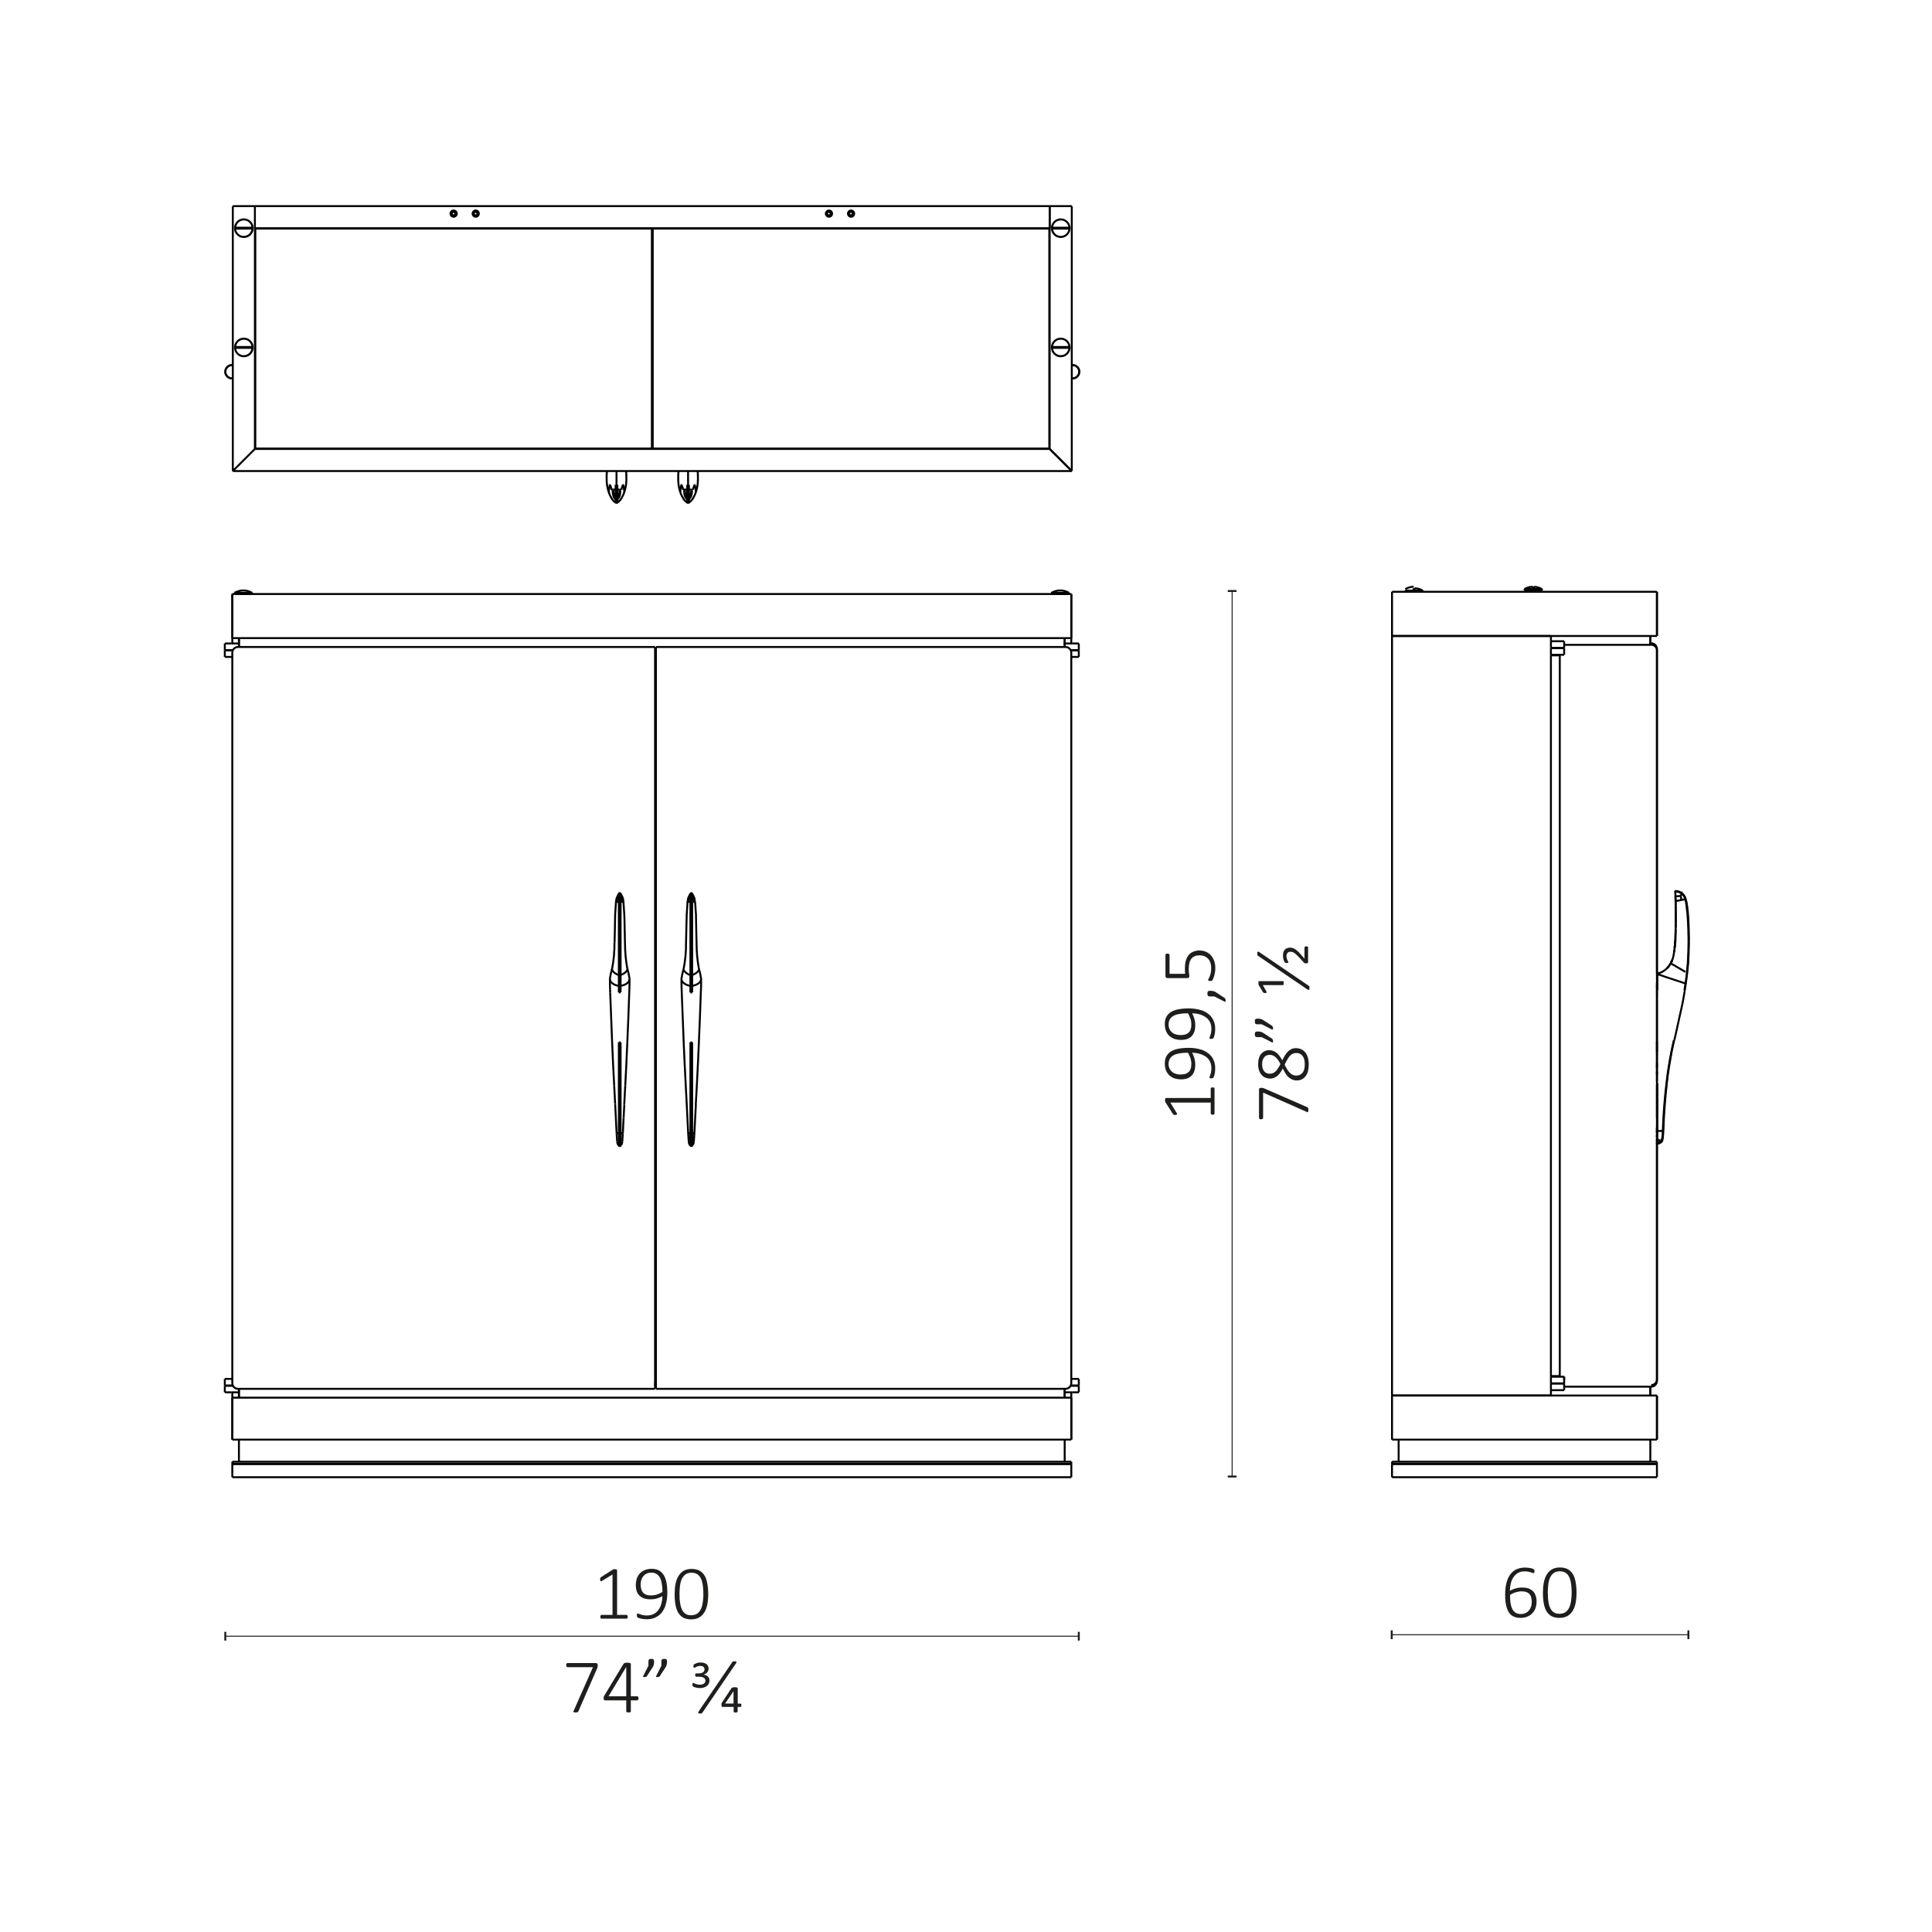 <?xml version="1.0" encoding="UTF-8"?> <!-- Generator: Adobe Illustrator 25.1.0, SVG Export Plug-In . SVG Version: 6.00 Build 0) --> <svg xmlns="http://www.w3.org/2000/svg" xmlns:xlink="http://www.w3.org/1999/xlink" version="1.1" id="Livello_1" x="0px" y="0px" viewBox="0 0 198.43 198.43" style="enable-background:new 0 0 198.43 198.43;" xml:space="preserve"> <style type="text/css"> .st0{fill:none;stroke:#000000;stroke-width:0.1;} .st1{fill:none;stroke:#000000;stroke-width:0.2;} .st2{fill:none;stroke:#020203;stroke-width:0.2;stroke-linecap:round;stroke-miterlimit:10;stroke-dasharray:1.027,1.027;} .st3{fill:none;stroke:#020203;stroke-width:0.2;stroke-linecap:round;stroke-linejoin:round;stroke-miterlimit:10;} .st4{fill:none;stroke:#020203;stroke-width:0.2;stroke-linecap:round;stroke-miterlimit:10;} .st5{fill:none;stroke:#020203;stroke-width:0.2;stroke-linecap:round;stroke-miterlimit:10;stroke-dasharray:1.016,1.016;} .st6{fill:none;stroke:#020203;stroke-width:0.2;stroke-linecap:round;stroke-miterlimit:10;stroke-dasharray:1.005,1.005;} .st7{fill:none;stroke:#020203;stroke-width:0.2;stroke-linecap:round;stroke-miterlimit:10;stroke-dasharray:1.031,1.031;} .st8{fill:none;stroke:#020203;stroke-width:0.2;stroke-linecap:round;stroke-miterlimit:10;stroke-dasharray:0.997,0.997;} .st9{fill:none;stroke:#020203;stroke-width:0.2;stroke-linecap:round;stroke-miterlimit:10;stroke-dasharray:1.065,1.065;} .st10{fill:none;stroke:#020203;stroke-width:0.2;stroke-linecap:round;stroke-miterlimit:10;stroke-dasharray:1.015,1.015;} .st11{fill:none;stroke:#020203;stroke-width:0.2;stroke-linecap:round;stroke-miterlimit:10;stroke-dasharray:1,1;} .st12{fill:none;stroke:#020203;stroke-width:0.2;stroke-linecap:round;stroke-miterlimit:10;stroke-dasharray:1.02,1.02;} .st13{fill:none;stroke:#020203;stroke-width:0.2;stroke-linecap:round;stroke-miterlimit:10;stroke-dasharray:1.081,1.081;} .st14{fill:none;stroke:#020203;stroke-width:0.2;stroke-linecap:round;stroke-miterlimit:10;stroke-dasharray:1.014,1.014;} .st15{fill:none;stroke:#020203;stroke-width:0.2;stroke-linecap:round;stroke-miterlimit:10;stroke-dasharray:0.961,0.961;} .st16{fill:none;stroke:#020203;stroke-width:0.2;stroke-linecap:round;stroke-miterlimit:10;stroke-dasharray:1.002,1.002;} .st17{fill:none;stroke:#020203;stroke-width:0.2;stroke-linecap:round;stroke-miterlimit:10;stroke-dasharray:1.063,1.063;} .st18{fill:none;stroke:#020203;stroke-width:0.2;stroke-linecap:round;stroke-miterlimit:10;stroke-dasharray:1.008,1.008;} .st19{fill:none;stroke:#020203;stroke-width:0.2;stroke-linecap:round;stroke-miterlimit:10;stroke-dasharray:0.96,0.96;} .st20{fill:none;stroke:#020203;stroke-width:0.2;stroke-linecap:round;stroke-miterlimit:10;stroke-dasharray:0.996,0.996;} .st21{fill:none;stroke:#010202;stroke-width:0.2;stroke-linecap:round;stroke-linejoin:round;stroke-miterlimit:10;} .st22{fill:none;stroke:#010202;stroke-width:0.2;stroke-linecap:round;stroke-linejoin:round;stroke-miterlimit:10;stroke-dasharray:1.03,1.03;} .st23{fill:none;stroke:#010202;stroke-width:0.2;stroke-linecap:round;stroke-linejoin:round;stroke-miterlimit:10;stroke-dasharray:0.988,0.988;} .st24{fill:none;stroke:#010202;stroke-width:0.2;stroke-linecap:round;stroke-linejoin:round;stroke-miterlimit:10;stroke-dasharray:0.996,0.996;} .st25{fill:none;stroke:#010202;stroke-width:0.2;stroke-linecap:round;stroke-linejoin:round;stroke-miterlimit:10;stroke-dasharray:1.007,1.007;} .st26{fill:none;stroke:#010202;stroke-width:0.2;stroke-linecap:round;stroke-linejoin:round;stroke-miterlimit:10;stroke-dasharray:0.944,0.944;} .st27{fill:none;stroke:#010202;stroke-width:0.2;stroke-linecap:round;stroke-linejoin:round;stroke-miterlimit:10;stroke-dasharray:0.955,0.955;} .st28{fill:none;stroke:#010202;stroke-width:0.2;stroke-linecap:round;stroke-linejoin:round;stroke-miterlimit:10;stroke-dasharray:0.959,0.959;} .st29{fill:none;stroke:#010202;stroke-width:0.2;stroke-miterlimit:10;} .st30{fill:none;stroke:#000000;stroke-width:0.2;stroke-linecap:round;stroke-linejoin:round;stroke-miterlimit:10;} .st31{fill:none;stroke:#020203;stroke-width:0.2;stroke-miterlimit:10;} .st32{fill:none;stroke:#020203;stroke-width:0.2;stroke-miterlimit:10;stroke-dasharray:1.026,1.026;} .st33{fill:none;stroke:#020203;stroke-width:0.2;stroke-miterlimit:10;stroke-dasharray:0.992,0.992;} .st34{fill:none;stroke:#020203;stroke-width:0.2;stroke-miterlimit:10;stroke-dasharray:0.484,0.484;} .st35{fill:none;stroke:#020203;stroke-width:0.2;stroke-miterlimit:10;stroke-dasharray:0.707,0.707;} .st36{fill:none;stroke:#020203;stroke-width:0.2;stroke-miterlimit:10;stroke-dasharray:0.813,0.813;} .st37{fill:none;stroke:#020203;stroke-width:0.2;stroke-miterlimit:10;stroke-dasharray:0.726,0.726;} .st38{fill:none;stroke:#020203;stroke-width:0.2;stroke-miterlimit:10;stroke-dasharray:0.795,0.795;} .st39{fill:none;stroke:#020203;stroke-width:0.2;stroke-miterlimit:10;stroke-dasharray:1.01,1.01;} .st40{fill:none;stroke:#020203;stroke-width:0.2;stroke-miterlimit:10;stroke-dasharray:0.982,0.982;} .st41{fill:none;stroke:#020203;stroke-width:0.2;stroke-miterlimit:10;stroke-dasharray:0.977,0.977;} .st42{fill:none;stroke:#020203;stroke-width:0.2;stroke-miterlimit:10;stroke-dasharray:1.001,1.001;} .st43{fill:none;stroke:#020203;stroke-width:0.2;stroke-miterlimit:10;stroke-dasharray:0.979,0.979;} .st44{fill:none;stroke:#1C1D1C;stroke-width:0.2;stroke-linecap:round;stroke-linejoin:round;stroke-miterlimit:10;} .st45{fill:none;stroke:#1C1D1D;stroke-width:0.2;stroke-linecap:round;stroke-linejoin:round;stroke-miterlimit:10;} .st46{fill:#1E1E1C;} .st47{fill:none;stroke:#1E1E1C;stroke-width:0.1;} .st48{fill:none;stroke:#1E1E1C;stroke-width:0.2;} .st49{fill:none;stroke:#000000;stroke-width:0.2;stroke-miterlimit:10;} .st50{fill:none;stroke:#020203;stroke-width:0.2;stroke-linecap:round;stroke-linejoin:round;} .st51{fill:none;stroke:#020203;stroke-width:0.2;stroke-linecap:round;stroke-linejoin:round;stroke-dasharray:0.999,0.999;} .st52{fill:none;stroke:#020203;stroke-width:0.2;stroke-linecap:round;stroke-linejoin:round;stroke-dasharray:0.997,0.997;} .st53{fill:none;stroke:#E52321;stroke-width:0.2;stroke-linecap:round;stroke-linejoin:round;stroke-miterlimit:10;} </style> <g> <path class="st46" d="M157.82,164.49c0,0.2-0.03,0.41-0.09,0.61s-0.16,0.38-0.3,0.54c-0.14,0.16-0.31,0.29-0.52,0.38 c-0.21,0.1-0.47,0.15-0.77,0.15c-0.2,0-0.37-0.03-0.53-0.08c-0.15-0.05-0.29-0.12-0.4-0.22c-0.12-0.09-0.21-0.21-0.29-0.35 s-0.14-0.3-0.19-0.48c-0.05-0.18-0.09-0.38-0.11-0.59c-0.02-0.21-0.03-0.45-0.03-0.7c0-0.22,0.01-0.45,0.04-0.67 c0.03-0.23,0.07-0.44,0.13-0.64s0.14-0.4,0.25-0.57c0.1-0.18,0.23-0.33,0.38-0.46c0.15-0.13,0.33-0.23,0.54-0.3 c0.21-0.07,0.45-0.11,0.72-0.11c0.1,0,0.19,0.01,0.29,0.02c0.1,0.01,0.19,0.03,0.27,0.04s0.15,0.04,0.21,0.06 c0.06,0.02,0.09,0.04,0.11,0.06c0.02,0.01,0.03,0.03,0.04,0.04s0.01,0.03,0.02,0.04c0,0.02,0.01,0.03,0.01,0.05 c0,0.02,0,0.04,0,0.07c0,0.03,0,0.05,0,0.08c0,0.02-0.01,0.04-0.01,0.06c-0.01,0.02-0.02,0.03-0.03,0.04 c-0.01,0.01-0.03,0.01-0.05,0.01c-0.03,0-0.07-0.01-0.12-0.03c-0.05-0.02-0.11-0.04-0.18-0.06c-0.07-0.02-0.16-0.04-0.26-0.06 s-0.22-0.03-0.36-0.03c-0.26,0-0.49,0.05-0.68,0.16c-0.19,0.11-0.34,0.26-0.47,0.44c-0.12,0.18-0.21,0.4-0.27,0.64 c-0.06,0.24-0.09,0.5-0.1,0.76c0.07-0.04,0.15-0.08,0.24-0.12s0.19-0.08,0.29-0.11c0.11-0.03,0.22-0.06,0.34-0.08 c0.12-0.02,0.25-0.03,0.38-0.03c0.28,0,0.52,0.04,0.71,0.11c0.19,0.08,0.34,0.18,0.46,0.31c0.11,0.13,0.2,0.29,0.24,0.46 C157.8,164.11,157.82,164.29,157.82,164.49z M157.32,164.54c0-0.16-0.02-0.31-0.05-0.45c-0.03-0.14-0.09-0.25-0.17-0.35 c-0.08-0.1-0.19-0.17-0.32-0.22c-0.13-0.05-0.3-0.08-0.5-0.08c-0.11,0-0.22,0.01-0.33,0.03c-0.11,0.02-0.22,0.05-0.32,0.08 c-0.1,0.03-0.2,0.07-0.29,0.12c-0.09,0.05-0.18,0.09-0.25,0.15c0,0.36,0.02,0.67,0.07,0.92c0.05,0.25,0.12,0.45,0.21,0.6 s0.21,0.26,0.35,0.33c0.14,0.07,0.3,0.1,0.49,0.1c0.19,0,0.36-0.04,0.5-0.11s0.26-0.17,0.35-0.29c0.09-0.12,0.16-0.25,0.2-0.39 S157.32,164.68,157.32,164.54z"></path> <path class="st46" d="M161.92,163.57c0,0.38-0.03,0.73-0.09,1.05c-0.06,0.32-0.16,0.59-0.3,0.82c-0.14,0.23-0.32,0.41-0.55,0.54 c-0.23,0.13-0.5,0.19-0.83,0.19c-0.3,0-0.56-0.06-0.78-0.17c-0.21-0.11-0.38-0.28-0.52-0.49c-0.13-0.22-0.23-0.49-0.29-0.81 s-0.09-0.69-0.09-1.12c0-0.38,0.03-0.73,0.09-1.04c0.06-0.32,0.16-0.59,0.3-0.82c0.14-0.23,0.32-0.41,0.54-0.54 c0.22-0.13,0.5-0.19,0.83-0.19c0.3,0,0.56,0.06,0.78,0.17c0.21,0.11,0.38,0.28,0.52,0.49s0.23,0.49,0.29,0.81 S161.92,163.14,161.92,163.57z M161.42,163.61c0-0.26-0.01-0.49-0.03-0.7s-0.05-0.4-0.09-0.56c-0.04-0.16-0.09-0.31-0.16-0.43 c-0.06-0.12-0.14-0.22-0.23-0.3s-0.19-0.14-0.31-0.18c-0.12-0.04-0.24-0.06-0.39-0.06c-0.26,0-0.47,0.06-0.63,0.18 s-0.29,0.28-0.38,0.48s-0.15,0.43-0.18,0.69s-0.05,0.52-0.05,0.8c0,0.39,0.02,0.72,0.07,1c0.04,0.28,0.11,0.51,0.21,0.69 c0.1,0.18,0.22,0.32,0.37,0.4c0.15,0.09,0.33,0.13,0.55,0.13c0.17,0,0.32-0.03,0.45-0.08c0.13-0.05,0.24-0.13,0.33-0.23 c0.09-0.1,0.17-0.22,0.23-0.35c0.06-0.14,0.11-0.28,0.14-0.44c0.03-0.16,0.06-0.33,0.07-0.5 C161.41,163.97,161.42,163.79,161.42,163.61z"></path> </g> <g> <path class="st46" d="M64.47,166.06c0,0.04,0,0.07-0.01,0.09s-0.02,0.04-0.03,0.06c-0.01,0.02-0.03,0.03-0.04,0.03 s-0.03,0.01-0.05,0.01h-2.56c-0.02,0-0.03,0-0.04-0.01c-0.01-0.01-0.03-0.02-0.04-0.03c-0.01-0.02-0.02-0.04-0.03-0.06 s-0.01-0.06-0.01-0.09c0-0.03,0-0.06,0.01-0.09c0.01-0.03,0.02-0.05,0.03-0.06s0.03-0.03,0.04-0.04s0.03-0.01,0.05-0.01h1.12v-4.15 l-1.07,0.65c-0.04,0.03-0.08,0.04-0.1,0.04c-0.03,0-0.05,0-0.06-0.01s-0.03-0.03-0.03-0.06c0-0.03-0.01-0.07-0.01-0.11 c0-0.03,0-0.06,0-0.09c0-0.02,0.01-0.05,0.02-0.06s0.02-0.03,0.03-0.05s0.03-0.03,0.04-0.04l1.21-0.77c0.01,0,0.02-0.01,0.03-0.02 c0.01,0,0.03-0.01,0.05-0.01c0.02,0,0.04-0.01,0.06-0.01c0.02,0,0.05,0,0.07,0c0.04,0,0.08,0,0.11,0.01s0.06,0.01,0.07,0.02 c0.02,0.01,0.03,0.02,0.04,0.03s0.01,0.03,0.01,0.04v4.59h0.96c0.02,0,0.04,0,0.05,0.01c0.02,0.01,0.03,0.02,0.04,0.04 s0.02,0.04,0.03,0.06C64.47,166,64.47,166.02,64.47,166.06z"></path> <path class="st46" d="M68.54,163.54c0,0.22-0.01,0.45-0.04,0.67c-0.03,0.23-0.08,0.44-0.14,0.65c-0.06,0.21-0.15,0.4-0.26,0.57 c-0.11,0.18-0.24,0.33-0.4,0.46c-0.16,0.13-0.34,0.23-0.56,0.31c-0.21,0.07-0.46,0.11-0.73,0.11c-0.11,0-0.22-0.01-0.33-0.02 c-0.1-0.01-0.19-0.03-0.28-0.05c-0.08-0.02-0.15-0.04-0.2-0.06c-0.05-0.02-0.09-0.04-0.12-0.06s-0.04-0.05-0.05-0.08 s-0.02-0.08-0.02-0.13c0-0.04,0-0.07,0-0.09c0-0.02,0.01-0.04,0.02-0.06s0.02-0.02,0.03-0.03s0.03-0.01,0.04-0.01 c0.03,0,0.06,0.01,0.12,0.03s0.12,0.04,0.19,0.07s0.17,0.05,0.28,0.07c0.11,0.02,0.23,0.03,0.36,0.03c0.27,0,0.51-0.05,0.71-0.16 c0.2-0.11,0.36-0.25,0.48-0.43c0.13-0.18,0.22-0.39,0.29-0.63c0.06-0.24,0.1-0.49,0.11-0.76c-0.15,0.08-0.33,0.16-0.53,0.22 c-0.21,0.07-0.44,0.1-0.71,0.1c-0.29,0-0.53-0.04-0.72-0.12c-0.19-0.08-0.35-0.19-0.46-0.32c-0.12-0.13-0.2-0.29-0.25-0.47 c-0.05-0.18-0.07-0.37-0.07-0.57c0-0.21,0.03-0.41,0.09-0.61c0.06-0.2,0.16-0.37,0.29-0.53c0.13-0.15,0.3-0.28,0.51-0.37 c0.21-0.09,0.46-0.14,0.76-0.14c0.2,0,0.38,0.03,0.53,0.08c0.16,0.05,0.29,0.13,0.41,0.23s0.22,0.22,0.3,0.36 c0.08,0.14,0.15,0.3,0.2,0.48s0.09,0.38,0.11,0.59S68.54,163.31,68.54,163.54z M68.04,163.5c0-0.36-0.03-0.67-0.08-0.92 s-0.12-0.46-0.22-0.61s-0.22-0.27-0.36-0.34c-0.14-0.07-0.31-0.11-0.49-0.11c-0.2,0-0.36,0.04-0.5,0.11s-0.25,0.17-0.34,0.28 c-0.09,0.12-0.15,0.25-0.19,0.39c-0.04,0.14-0.06,0.29-0.06,0.43c0,0.16,0.02,0.32,0.05,0.46c0.04,0.14,0.1,0.26,0.18,0.36 c0.08,0.1,0.19,0.18,0.33,0.23c0.14,0.06,0.3,0.08,0.5,0.08c0.22,0,0.44-0.03,0.64-0.1S67.89,163.61,68.04,163.5z"></path> <path class="st46" d="M72.74,163.72c0,0.38-0.03,0.73-0.09,1.05c-0.06,0.32-0.16,0.59-0.3,0.82c-0.14,0.23-0.32,0.41-0.55,0.54 c-0.22,0.13-0.5,0.19-0.83,0.19c-0.3,0-0.56-0.06-0.78-0.17c-0.21-0.11-0.38-0.28-0.52-0.49c-0.13-0.22-0.23-0.49-0.29-0.81 s-0.09-0.69-0.09-1.12c0-0.38,0.03-0.73,0.09-1.04c0.06-0.32,0.16-0.59,0.3-0.82c0.14-0.23,0.32-0.41,0.54-0.54 c0.23-0.13,0.5-0.19,0.83-0.19c0.3,0,0.56,0.06,0.78,0.17c0.21,0.11,0.38,0.28,0.52,0.49s0.23,0.49,0.29,0.81 S72.74,163.29,72.74,163.72z M72.24,163.76c0-0.26-0.01-0.49-0.03-0.7s-0.05-0.4-0.09-0.56c-0.04-0.16-0.09-0.31-0.16-0.43 c-0.06-0.12-0.14-0.22-0.23-0.3s-0.19-0.14-0.31-0.18c-0.11-0.04-0.24-0.06-0.39-0.06c-0.26,0-0.47,0.06-0.63,0.18 s-0.29,0.28-0.38,0.48s-0.15,0.43-0.18,0.69s-0.05,0.52-0.05,0.8c0,0.39,0.02,0.72,0.07,1c0.04,0.28,0.12,0.51,0.21,0.69 c0.1,0.18,0.22,0.32,0.37,0.4c0.15,0.09,0.33,0.13,0.55,0.13c0.17,0,0.32-0.03,0.45-0.08c0.13-0.05,0.24-0.13,0.33-0.23 c0.09-0.1,0.17-0.22,0.23-0.35c0.06-0.14,0.11-0.28,0.14-0.44c0.03-0.16,0.06-0.33,0.07-0.5 C72.24,164.12,72.24,163.94,72.24,163.76z"></path> </g> <g> <path class="st46" d="M61.39,171.01c0,0.03,0,0.06,0,0.09c0,0.03-0.01,0.05-0.01,0.08c0,0.03-0.01,0.05-0.02,0.08 c-0.01,0.03-0.02,0.06-0.03,0.09l-1.91,4.38c-0.01,0.03-0.03,0.06-0.04,0.08s-0.04,0.03-0.06,0.04s-0.05,0.02-0.09,0.02 c-0.03,0-0.08,0.01-0.12,0.01c-0.06,0-0.11,0-0.14-0.01c-0.03-0.01-0.05-0.02-0.07-0.04c-0.01-0.02-0.02-0.03-0.01-0.05 s0.01-0.05,0.03-0.07l1.98-4.48H58.3c-0.05,0-0.08-0.02-0.11-0.06c-0.02-0.04-0.04-0.09-0.04-0.15c0-0.03,0-0.06,0.01-0.09 c0.01-0.03,0.02-0.05,0.03-0.07c0.01-0.02,0.03-0.03,0.04-0.04c0.02-0.01,0.04-0.01,0.06-0.01h2.91c0.03,0,0.06,0,0.09,0.01 s0.04,0.02,0.05,0.04c0.01,0.02,0.02,0.04,0.03,0.07C61.39,170.94,61.39,170.97,61.39,171.01z"></path> <path class="st46" d="M65.58,174.43c0,0.06-0.01,0.11-0.04,0.15c-0.02,0.04-0.06,0.06-0.11,0.06h-0.64v1.14 c0,0.02,0,0.03-0.01,0.04s-0.02,0.02-0.04,0.03c-0.02,0.01-0.04,0.01-0.07,0.02c-0.03,0-0.07,0.01-0.12,0.01 c-0.04,0-0.08,0-0.11-0.01c-0.03,0-0.05-0.01-0.07-0.02c-0.02-0.01-0.03-0.02-0.04-0.03c-0.01-0.01-0.01-0.03-0.01-0.04v-1.14 h-2.17c-0.02,0-0.04,0-0.06-0.01c-0.02-0.01-0.03-0.02-0.05-0.03c-0.01-0.02-0.02-0.04-0.03-0.06C62,174.5,62,174.46,62,174.43 c0-0.03,0-0.06,0-0.09c0-0.03,0.01-0.05,0.01-0.07c0.01-0.02,0.02-0.05,0.03-0.07s0.03-0.05,0.04-0.07l1.96-3.24 c0.01-0.02,0.03-0.03,0.05-0.05s0.04-0.03,0.07-0.04c0.03-0.01,0.07-0.02,0.11-0.02c0.04,0,0.09-0.01,0.14-0.01 c0.06,0,0.11,0,0.16,0.01s0.09,0.01,0.12,0.02s0.06,0.02,0.07,0.04c0.02,0.02,0.03,0.03,0.03,0.05v3.33h0.64 c0.04,0,0.08,0.02,0.11,0.05C65.57,174.31,65.58,174.36,65.58,174.43z M64.32,171.2L64.32,171.2l-1.82,3.02h1.82V171.2z"></path> <path class="st46" d="M67.18,170.65c0,0.07,0,0.13-0.01,0.19c-0.01,0.06-0.02,0.11-0.03,0.16s-0.04,0.1-0.06,0.16 c-0.03,0.05-0.06,0.11-0.1,0.16l-0.54,0.83c-0.01,0.02-0.02,0.03-0.04,0.04c-0.01,0.01-0.03,0.02-0.05,0.03s-0.04,0.01-0.07,0.02 c-0.03,0-0.06,0.01-0.1,0.01c-0.03,0-0.05,0-0.07,0c-0.02,0-0.04-0.01-0.04-0.02c-0.01-0.01-0.01-0.02-0.02-0.03 c0-0.01,0-0.03,0.01-0.05l0.54-1.07v-0.43c0-0.06,0.01-0.1,0.02-0.14c0.01-0.04,0.03-0.06,0.05-0.08s0.05-0.03,0.09-0.04 c0.04-0.01,0.08-0.01,0.13-0.01c0.05,0,0.09,0,0.13,0.01c0.04,0.01,0.07,0.02,0.09,0.04s0.04,0.05,0.05,0.08 S67.18,170.59,67.18,170.65z M68.51,170.65c0,0.07,0,0.13-0.01,0.19c-0.01,0.06-0.02,0.11-0.03,0.16s-0.04,0.1-0.06,0.16 c-0.03,0.05-0.06,0.11-0.1,0.16l-0.54,0.83c-0.01,0.02-0.02,0.03-0.04,0.04c-0.01,0.01-0.03,0.02-0.05,0.03s-0.04,0.01-0.07,0.02 c-0.03,0-0.06,0.01-0.1,0.01c-0.03,0-0.05,0-0.07,0s-0.03-0.01-0.04-0.02c-0.01-0.01-0.02-0.02-0.02-0.03s0-0.03,0.01-0.05 l0.54-1.07v-0.43c0-0.06,0.01-0.1,0.02-0.14c0.01-0.04,0.03-0.06,0.05-0.08s0.05-0.03,0.09-0.04c0.04-0.01,0.08-0.01,0.13-0.01 c0.05,0,0.09,0,0.13,0.01c0.04,0.01,0.07,0.02,0.09,0.04s0.04,0.05,0.05,0.08S68.51,170.59,68.51,170.65z"></path> </g> <g> <path class="st46" d="M72.87,172.61c0,0.11-0.02,0.21-0.07,0.31s-0.11,0.17-0.2,0.24s-0.19,0.12-0.31,0.16 c-0.12,0.04-0.26,0.06-0.41,0.06c-0.08,0-0.16-0.01-0.23-0.02c-0.08-0.01-0.15-0.03-0.21-0.04c-0.06-0.02-0.12-0.04-0.17-0.06 s-0.08-0.04-0.1-0.06c-0.02-0.02-0.03-0.04-0.04-0.06s-0.01-0.07-0.01-0.13c0-0.06,0.01-0.1,0.02-0.13s0.03-0.03,0.05-0.03 c0.02,0,0.05,0.01,0.09,0.03c0.04,0.02,0.08,0.04,0.14,0.06c0.06,0.02,0.12,0.04,0.2,0.06s0.17,0.03,0.28,0.03 c0.1,0,0.18-0.01,0.25-0.04c0.07-0.02,0.12-0.05,0.17-0.09s0.07-0.08,0.1-0.13c0.02-0.05,0.03-0.09,0.03-0.14 c0-0.07-0.01-0.13-0.04-0.18c-0.03-0.05-0.07-0.1-0.12-0.13s-0.12-0.06-0.21-0.08s-0.19-0.03-0.31-0.03H71.5 c-0.01,0-0.03,0-0.04-0.01s-0.02-0.02-0.03-0.03s-0.01-0.03-0.02-0.05c-0.01-0.02-0.01-0.05-0.01-0.08s0-0.06,0.01-0.08 c0-0.02,0.01-0.04,0.02-0.05s0.02-0.02,0.03-0.03c0.01-0.01,0.02-0.01,0.04-0.01h0.25c0.19,0,0.34-0.04,0.45-0.11 s0.16-0.18,0.16-0.31c0-0.1-0.04-0.18-0.11-0.25s-0.19-0.1-0.35-0.1c-0.08,0-0.15,0.01-0.21,0.03c-0.07,0.02-0.13,0.04-0.18,0.07 c-0.05,0.03-0.1,0.05-0.13,0.07s-0.06,0.03-0.07,0.03c-0.01,0-0.02,0-0.03-0.01c-0.01,0-0.02-0.01-0.03-0.03s-0.01-0.03-0.02-0.05 s-0.01-0.05-0.01-0.08c0-0.02,0-0.04,0-0.06c0-0.02,0-0.03,0.01-0.05s0.01-0.03,0.02-0.04c0.01-0.01,0.02-0.02,0.03-0.03 s0.04-0.03,0.08-0.05s0.1-0.05,0.16-0.07c0.06-0.02,0.13-0.04,0.21-0.06c0.08-0.02,0.16-0.02,0.25-0.02c0.13,0,0.25,0.02,0.35,0.05 c0.1,0.03,0.18,0.08,0.25,0.13c0.06,0.06,0.11,0.12,0.15,0.2c0.03,0.08,0.05,0.16,0.05,0.25c0,0.08-0.01,0.15-0.04,0.21 c-0.03,0.07-0.06,0.13-0.11,0.18s-0.1,0.1-0.17,0.14c-0.07,0.04-0.14,0.07-0.21,0.09c0.1,0.01,0.19,0.03,0.27,0.07 c0.08,0.03,0.15,0.08,0.2,0.13c0.05,0.05,0.09,0.12,0.12,0.19C72.85,172.45,72.87,172.53,72.87,172.61z"></path> </g> <g> <path class="st46" d="M72.13,175.92c-0.01,0.02-0.02,0.03-0.04,0.04c-0.01,0.01-0.03,0.02-0.05,0.02 c-0.02,0.01-0.04,0.01-0.07,0.01s-0.06,0-0.1,0c-0.04,0-0.08,0-0.1-0.01c-0.03-0.01-0.04-0.02-0.05-0.04 c-0.01-0.02-0.01-0.04-0.01-0.06c0-0.02,0.01-0.05,0.03-0.08l3.47-5.09c0.01-0.02,0.02-0.03,0.04-0.04 c0.01-0.01,0.03-0.02,0.05-0.03c0.02-0.01,0.04-0.01,0.07-0.01s0.06,0,0.1,0c0.04,0,0.08,0,0.1,0.01c0.03,0.01,0.04,0.02,0.06,0.04 s0.02,0.04,0.01,0.06s-0.02,0.05-0.03,0.07L72.13,175.92z"></path> </g> <g> <path class="st46" d="M76.15,175.13c0,0.05-0.01,0.1-0.02,0.13c-0.01,0.03-0.04,0.05-0.06,0.05h-0.31v0.48c0,0.01,0,0.02-0.01,0.04 s-0.02,0.02-0.04,0.03c-0.02,0.01-0.04,0.01-0.06,0.02c-0.03,0-0.06,0.01-0.1,0.01c-0.04,0-0.07,0-0.09-0.01 c-0.03,0-0.05-0.01-0.06-0.02s-0.03-0.01-0.04-0.03s-0.01-0.02-0.01-0.04v-0.48H74.2c-0.02,0-0.03,0-0.04-0.01 c-0.01,0-0.02-0.01-0.03-0.03s-0.01-0.03-0.02-0.06c-0.01-0.03-0.01-0.06-0.01-0.1c0-0.03,0-0.06,0-0.09c0-0.02,0-0.04,0.01-0.06 s0.01-0.04,0.02-0.05s0.02-0.04,0.03-0.06l0.98-1.48c0.01-0.01,0.02-0.02,0.04-0.03s0.04-0.02,0.06-0.02s0.05-0.01,0.09-0.02 c0.03,0,0.07-0.01,0.12-0.01c0.05,0,0.1,0,0.14,0.01s0.07,0.01,0.1,0.02c0.03,0.01,0.04,0.01,0.06,0.03s0.02,0.02,0.02,0.04v1.59 h0.31c0.03,0,0.05,0.01,0.06,0.04S76.15,175.07,76.15,175.13z M75.34,173.69L75.34,173.69l-0.87,1.28h0.87V173.69z"></path> </g> <line class="st47" x1="23.14" y1="168.05" x2="110.8" y2="168.05"></line> <line class="st48" x1="23.14" y1="167.6" x2="23.14" y2="168.5"></line> <line class="st48" x1="110.8" y1="167.6" x2="110.8" y2="168.5"></line> <line class="st47" x1="142.94" y1="167.9" x2="173.41" y2="167.9"></line> <line class="st48" x1="142.94" y1="167.45" x2="142.94" y2="168.35"></line> <line class="st48" x1="173.41" y1="167.45" x2="173.41" y2="168.35"></line> <g> <path class="st46" d="M124.55,111.68c0.04,0,0.07,0,0.09,0.01s0.04,0.02,0.06,0.03s0.03,0.03,0.03,0.04s0.01,0.03,0.01,0.05v2.56 c0,0.02,0,0.03-0.01,0.04s-0.02,0.03-0.03,0.04s-0.04,0.02-0.06,0.03s-0.06,0.01-0.09,0.01c-0.03,0-0.06,0-0.09-0.01 s-0.05-0.02-0.06-0.03s-0.03-0.03-0.04-0.04s-0.01-0.03-0.01-0.05v-1.12h-4.15l0.65,1.07c0.03,0.04,0.04,0.08,0.04,0.1 s0,0.05-0.01,0.06s-0.03,0.03-0.06,0.03s-0.07,0.01-0.11,0.01c-0.03,0-0.06,0-0.09,0s-0.05-0.01-0.06-0.02s-0.03-0.02-0.05-0.03 s-0.03-0.03-0.04-0.04l-0.77-1.21c0-0.01-0.01-0.02-0.02-0.03s-0.01-0.03-0.01-0.05s-0.01-0.04-0.01-0.06s0-0.04,0-0.07 c0-0.04,0-0.08,0.01-0.11s0.01-0.06,0.02-0.07s0.02-0.03,0.03-0.04s0.03-0.01,0.04-0.01h4.59v-0.96c0-0.02,0-0.04,0.01-0.05 s0.02-0.03,0.04-0.04s0.04-0.02,0.06-0.03S124.52,111.68,124.55,111.68z"></path> <path class="st46" d="M122.04,107.62c0.22,0,0.45,0.01,0.67,0.04s0.44,0.08,0.65,0.14s0.4,0.15,0.57,0.26s0.33,0.24,0.46,0.4 s0.23,0.34,0.31,0.56s0.11,0.46,0.11,0.73c0,0.12-0.01,0.22-0.02,0.33s-0.03,0.2-0.05,0.28s-0.04,0.15-0.06,0.2 s-0.04,0.09-0.06,0.12s-0.05,0.04-0.08,0.05s-0.08,0.02-0.13,0.02c-0.04,0-0.07,0-0.09,0s-0.04-0.01-0.06-0.02 s-0.02-0.02-0.03-0.03s-0.01-0.03-0.01-0.04c0-0.03,0.01-0.06,0.03-0.12s0.04-0.12,0.07-0.19s0.05-0.17,0.07-0.28 s0.03-0.23,0.03-0.36c0-0.27-0.05-0.51-0.16-0.71s-0.25-0.36-0.43-0.48s-0.39-0.22-0.63-0.29s-0.49-0.1-0.76-0.11 c0.08,0.15,0.16,0.33,0.22,0.53s0.1,0.44,0.1,0.71c0,0.29-0.04,0.53-0.12,0.72s-0.19,0.35-0.32,0.46s-0.29,0.2-0.47,0.25 s-0.37,0.07-0.57,0.07c-0.21,0-0.41-0.03-0.61-0.09s-0.37-0.16-0.53-0.29s-0.28-0.3-0.37-0.51s-0.14-0.46-0.14-0.76 c0-0.2,0.03-0.38,0.08-0.53s0.13-0.29,0.23-0.41s0.22-0.22,0.36-0.3s0.3-0.15,0.48-0.2s0.38-0.09,0.59-0.11 S121.8,107.62,122.04,107.62z M122,108.12c-0.36,0-0.67,0.03-0.92,0.08s-0.46,0.12-0.61,0.22s-0.27,0.22-0.34,0.36 s-0.11,0.31-0.11,0.49c0,0.2,0.04,0.36,0.11,0.5s0.17,0.25,0.28,0.34s0.25,0.15,0.39,0.19s0.29,0.06,0.43,0.06 c0.16,0,0.32-0.02,0.46-0.05s0.26-0.1,0.36-0.18s0.18-0.19,0.23-0.33s0.08-0.3,0.08-0.5c0-0.22-0.03-0.44-0.1-0.64 S122.11,108.27,122,108.12z"></path> <path class="st46" d="M122.04,103.57c0.22,0,0.45,0.01,0.67,0.04s0.44,0.08,0.65,0.14s0.4,0.15,0.57,0.26s0.33,0.24,0.46,0.4 s0.23,0.34,0.31,0.56s0.11,0.46,0.11,0.73c0,0.12-0.01,0.22-0.02,0.33s-0.03,0.2-0.05,0.28s-0.04,0.15-0.06,0.2 s-0.04,0.09-0.06,0.12s-0.05,0.04-0.08,0.05s-0.08,0.02-0.13,0.02c-0.04,0-0.07,0-0.09,0s-0.04-0.01-0.06-0.02 s-0.02-0.02-0.03-0.03s-0.01-0.03-0.01-0.04c0-0.03,0.01-0.06,0.03-0.12s0.04-0.12,0.07-0.19s0.05-0.17,0.07-0.28 s0.03-0.23,0.03-0.36c0-0.27-0.05-0.51-0.16-0.71s-0.25-0.36-0.43-0.48s-0.39-0.22-0.63-0.29s-0.49-0.1-0.76-0.11 c0.08,0.15,0.16,0.33,0.22,0.53s0.1,0.44,0.1,0.71c0,0.29-0.04,0.53-0.12,0.72s-0.19,0.35-0.32,0.46s-0.29,0.2-0.47,0.25 s-0.37,0.07-0.57,0.07c-0.21,0-0.41-0.03-0.61-0.09s-0.37-0.16-0.53-0.29s-0.28-0.3-0.37-0.51s-0.14-0.46-0.14-0.76 c0-0.2,0.03-0.38,0.08-0.53s0.13-0.29,0.23-0.41s0.22-0.22,0.36-0.3s0.3-0.15,0.48-0.2s0.38-0.09,0.59-0.11 S121.8,103.57,122.04,103.57z M122,104.07c-0.36,0-0.67,0.03-0.92,0.08s-0.46,0.12-0.61,0.22s-0.27,0.22-0.34,0.36 s-0.11,0.31-0.11,0.49c0,0.2,0.04,0.36,0.11,0.5s0.17,0.25,0.28,0.34s0.25,0.15,0.39,0.19s0.29,0.06,0.43,0.06 c0.16,0,0.32-0.02,0.46-0.05s0.26-0.1,0.36-0.18s0.18-0.19,0.23-0.33s0.08-0.3,0.08-0.5c0-0.22-0.03-0.44-0.1-0.64 S122.11,104.21,122,104.07z"></path> <path class="st46" d="M124.28,101.76c0.07,0,0.13,0,0.19,0.01s0.11,0.02,0.16,0.03s0.1,0.04,0.16,0.06s0.11,0.06,0.16,0.1 l0.83,0.54c0.02,0.01,0.03,0.02,0.04,0.04s0.02,0.03,0.03,0.05s0.01,0.04,0.02,0.07s0.01,0.06,0.01,0.1c0,0.03,0,0.05,0,0.07 s-0.01,0.04-0.02,0.04s-0.02,0.01-0.03,0.02s-0.03,0-0.04-0.01l-1.07-0.54h-0.44c-0.06,0-0.1-0.01-0.14-0.02s-0.06-0.03-0.08-0.05 s-0.03-0.05-0.04-0.09s-0.01-0.08-0.01-0.13c0-0.05,0-0.09,0.01-0.13s0.02-0.07,0.04-0.09s0.04-0.04,0.08-0.05 S124.22,101.76,124.28,101.76z"></path> <path class="st46" d="M123.14,97.62c0.27,0,0.51,0.04,0.71,0.13s0.38,0.21,0.53,0.38s0.25,0.36,0.33,0.58s0.11,0.47,0.11,0.74 c0,0.16-0.01,0.3-0.04,0.45s-0.05,0.27-0.09,0.38s-0.07,0.2-0.1,0.27s-0.06,0.11-0.07,0.13s-0.03,0.03-0.04,0.04 s-0.03,0.01-0.04,0.02s-0.04,0.01-0.06,0.01s-0.05,0-0.09,0c-0.03,0-0.06,0-0.09-0.01s-0.05-0.01-0.07-0.02s-0.03-0.02-0.04-0.03 s-0.01-0.03-0.01-0.04c0-0.03,0.02-0.07,0.05-0.12s0.07-0.13,0.11-0.23s0.08-0.21,0.11-0.36s0.05-0.31,0.05-0.51 c0-0.19-0.02-0.36-0.07-0.52s-0.12-0.3-0.22-0.41s-0.22-0.21-0.38-0.28s-0.34-0.1-0.55-0.1c-0.18,0-0.34,0.03-0.48,0.09 s-0.25,0.14-0.34,0.26s-0.16,0.27-0.2,0.44s-0.07,0.39-0.07,0.63c0,0.16,0.01,0.3,0.03,0.41s0.03,0.21,0.03,0.31 c0,0.07-0.02,0.12-0.05,0.15s-0.1,0.05-0.19,0.05h-1.98c-0.07,0-0.13-0.02-0.17-0.06s-0.06-0.09-0.06-0.16v-2.15 c0-0.02,0-0.04,0.01-0.06s0.02-0.03,0.04-0.05s0.04-0.02,0.07-0.03s0.06-0.01,0.09-0.01c0.06,0,0.11,0.01,0.15,0.04 s0.06,0.06,0.06,0.11v1.93h1.6c-0.01-0.09-0.02-0.19-0.02-0.28s0-0.21,0-0.35c0-0.3,0.04-0.55,0.11-0.78s0.17-0.4,0.3-0.55 s0.28-0.25,0.46-0.32S122.93,97.62,123.14,97.62z"></path> </g> <g> <path class="st46" d="M129.51,111.73c0.03,0,0.06,0,0.09,0c0.03,0,0.05,0.01,0.08,0.01c0.03,0,0.05,0.01,0.08,0.02 c0.03,0.01,0.06,0.02,0.09,0.03l4.38,1.91c0.03,0.01,0.06,0.03,0.08,0.04s0.03,0.04,0.04,0.06s0.02,0.05,0.02,0.09 c0,0.03,0.01,0.08,0.01,0.12c0,0.06,0,0.11-0.01,0.14c-0.01,0.03-0.02,0.05-0.04,0.07c-0.02,0.01-0.03,0.02-0.05,0.01 s-0.05-0.01-0.07-0.03l-4.48-1.98v2.59c0,0.05-0.02,0.08-0.06,0.11c-0.04,0.02-0.09,0.04-0.15,0.04c-0.03,0-0.06,0-0.09-0.01 c-0.03-0.01-0.05-0.02-0.07-0.03c-0.02-0.01-0.03-0.03-0.04-0.04c-0.01-0.02-0.01-0.04-0.01-0.06v-2.91c0-0.03,0-0.06,0.01-0.09 s0.02-0.04,0.04-0.05c0.02-0.01,0.04-0.02,0.07-0.03C129.44,111.74,129.47,111.73,129.51,111.73z"></path> <path class="st46" d="M133.08,107.65c0.21,0,0.4,0.04,0.57,0.12c0.17,0.08,0.3,0.19,0.42,0.33s0.2,0.32,0.26,0.53 c0.06,0.21,0.09,0.45,0.09,0.71c0,0.25-0.03,0.47-0.08,0.67c-0.05,0.2-0.13,0.37-0.24,0.51c-0.1,0.14-0.23,0.25-0.38,0.33 c-0.15,0.08-0.33,0.12-0.53,0.12c-0.17,0-0.32-0.03-0.46-0.09c-0.14-0.06-0.26-0.14-0.38-0.24s-0.22-0.23-0.32-0.39 s-0.19-0.32-0.28-0.51c-0.08,0.17-0.17,0.32-0.27,0.45s-0.19,0.24-0.3,0.32c-0.11,0.09-0.22,0.15-0.34,0.2 c-0.12,0.04-0.25,0.07-0.39,0.07c-0.16,0-0.32-0.03-0.47-0.09c-0.15-0.06-0.28-0.15-0.39-0.27c-0.11-0.12-0.2-0.28-0.27-0.47 c-0.07-0.19-0.1-0.41-0.1-0.67c0-0.24,0.03-0.45,0.09-0.63c0.06-0.18,0.14-0.33,0.25-0.44s0.23-0.21,0.36-0.26 c0.14-0.06,0.28-0.09,0.43-0.09c0.14,0,0.27,0.02,0.4,0.07s0.25,0.11,0.36,0.2c0.11,0.09,0.22,0.2,0.31,0.33s0.19,0.28,0.28,0.44 c0.1-0.2,0.19-0.38,0.29-0.53c0.1-0.16,0.2-0.29,0.31-0.39c0.11-0.1,0.23-0.18,0.35-0.24 C132.79,107.68,132.93,107.65,133.08,107.65z M130.42,108.34c-0.12,0-0.23,0.02-0.33,0.06s-0.18,0.11-0.25,0.19 c-0.07,0.08-0.12,0.19-0.16,0.31s-0.05,0.26-0.05,0.41c0,0.31,0.07,0.55,0.21,0.72c0.14,0.17,0.34,0.25,0.58,0.25 c0.11,0,0.22-0.02,0.31-0.06c0.1-0.04,0.19-0.1,0.28-0.18s0.17-0.19,0.25-0.31c0.08-0.13,0.17-0.28,0.25-0.45 c-0.15-0.3-0.31-0.53-0.49-0.69C130.84,108.42,130.64,108.34,130.42,108.34z M133.15,108.15c-0.13,0-0.25,0.02-0.36,0.07 c-0.11,0.05-0.21,0.12-0.3,0.22c-0.09,0.1-0.18,0.23-0.27,0.38c-0.09,0.15-0.18,0.33-0.28,0.53c0.09,0.19,0.18,0.35,0.27,0.49 s0.18,0.26,0.27,0.35c0.09,0.09,0.19,0.16,0.3,0.21c0.1,0.04,0.22,0.07,0.35,0.07c0.28,0,0.5-0.1,0.65-0.29 c0.16-0.2,0.23-0.49,0.23-0.88c0-0.38-0.08-0.66-0.23-0.85C133.63,108.25,133.42,108.15,133.15,108.15z"></path> <path class="st46" d="M129.15,104.62c0.07,0,0.13,0,0.19,0.01c0.06,0.01,0.11,0.02,0.16,0.03s0.1,0.04,0.16,0.06 c0.05,0.03,0.11,0.06,0.16,0.1l0.83,0.54c0.02,0.01,0.03,0.02,0.04,0.04c0.01,0.01,0.02,0.03,0.03,0.05s0.01,0.04,0.02,0.07 c0,0.03,0.01,0.06,0.01,0.1c0,0.03,0,0.05,0,0.07s-0.01,0.03-0.02,0.04c-0.01,0.01-0.02,0.02-0.03,0.02s-0.03,0-0.05-0.01 l-1.07-0.54h-0.43c-0.06,0-0.1-0.01-0.14-0.02c-0.04-0.01-0.06-0.03-0.08-0.05s-0.03-0.05-0.04-0.09 c-0.01-0.04-0.01-0.08-0.01-0.13c0-0.05,0-0.09,0.01-0.13c0.01-0.04,0.02-0.07,0.04-0.09s0.05-0.04,0.08-0.05 S129.09,104.62,129.15,104.62z M129.15,105.94c0.07,0,0.13,0,0.19,0.01c0.06,0.01,0.11,0.02,0.16,0.03s0.1,0.04,0.16,0.06 c0.05,0.03,0.11,0.06,0.16,0.1l0.83,0.54c0.02,0.01,0.03,0.02,0.04,0.04c0.01,0.01,0.02,0.03,0.03,0.05s0.01,0.04,0.02,0.07 c0,0.03,0.01,0.06,0.01,0.1c0,0.03,0,0.05,0,0.07c0,0.02-0.01,0.04-0.02,0.04c-0.01,0.01-0.02,0.01-0.03,0.02 c-0.01,0-0.03,0-0.05-0.01l-1.07-0.54h-0.43c-0.06,0-0.1-0.01-0.14-0.02c-0.04-0.01-0.06-0.03-0.08-0.05s-0.03-0.05-0.04-0.09 c-0.01-0.04-0.01-0.08-0.01-0.13c0-0.05,0-0.09,0.01-0.13c0.01-0.04,0.02-0.07,0.04-0.09s0.05-0.04,0.08-0.05 S129.09,105.94,129.15,105.94z"></path> </g> <g> <path class="st46" d="M131.76,100.76c0.02,0,0.03,0,0.04,0.01c0.01,0.01,0.02,0.02,0.03,0.04c0.01,0.02,0.01,0.04,0.01,0.07 c0,0.03,0,0.06,0,0.1c0,0.03,0,0.06,0,0.09c0,0.03-0.01,0.05-0.01,0.06c-0.01,0.02-0.01,0.03-0.03,0.04 c-0.01,0.01-0.02,0.01-0.04,0.01h-2.06l0.36,0.64c0.02,0.03,0.03,0.06,0.03,0.08s0,0.04-0.01,0.05c-0.01,0.01-0.03,0.02-0.05,0.03 c-0.02,0-0.05,0.01-0.08,0.01c-0.03,0-0.05,0-0.08,0c-0.02,0-0.04-0.01-0.06-0.01c-0.02-0.01-0.04-0.02-0.05-0.03 c-0.01-0.01-0.02-0.02-0.04-0.04l-0.45-0.75c0-0.01,0-0.02-0.01-0.03c0-0.01,0-0.02-0.01-0.04c0-0.01,0-0.03,0-0.05 c0-0.02,0-0.05,0-0.07c0-0.04,0-0.07,0-0.1c0-0.03,0.01-0.05,0.01-0.06c0.01-0.02,0.01-0.03,0.02-0.03 c0.01-0.01,0.02-0.01,0.03-0.01H131.76z"></path> <path class="st46" d="M134.42,101.25c0.02,0.01,0.03,0.02,0.04,0.04s0.02,0.03,0.02,0.05s0.01,0.04,0.01,0.07s0,0.06,0,0.1 c0,0.04,0,0.08-0.01,0.1s-0.02,0.04-0.04,0.05s-0.04,0.01-0.06,0.01s-0.05-0.01-0.08-0.03l-5.09-3.47 c-0.02-0.01-0.03-0.02-0.04-0.04c-0.01-0.01-0.02-0.03-0.03-0.05c-0.01-0.02-0.01-0.04-0.01-0.07c0-0.03,0-0.06,0-0.1 c0-0.04,0-0.08,0.01-0.1c0.01-0.03,0.02-0.04,0.04-0.06c0.02-0.01,0.04-0.02,0.06-0.01s0.05,0.02,0.07,0.03L134.42,101.25z"></path> </g> <g> <path class="st46" d="M134.18,97.2c0.06,0,0.1,0.01,0.13,0.02c0.03,0.02,0.04,0.04,0.04,0.06v1.54c0,0.02,0,0.04-0.01,0.05 c0,0.01-0.01,0.03-0.03,0.04c-0.01,0.01-0.03,0.02-0.05,0.02c-0.02,0-0.05,0.01-0.09,0.01c-0.03,0-0.06,0-0.09,0 c-0.03,0-0.05-0.01-0.07-0.01c-0.02-0.01-0.04-0.02-0.05-0.03c-0.02-0.01-0.04-0.03-0.05-0.05l-0.5-0.54 c-0.1-0.11-0.19-0.2-0.27-0.27c-0.08-0.07-0.15-0.13-0.21-0.17c-0.07-0.04-0.13-0.08-0.2-0.09c-0.07-0.02-0.14-0.03-0.21-0.03 c-0.12,0-0.21,0.04-0.28,0.12c-0.07,0.08-0.11,0.18-0.11,0.32c0,0.09,0.01,0.18,0.03,0.25c0.02,0.07,0.04,0.13,0.07,0.19 c0.03,0.05,0.05,0.09,0.07,0.13c0.02,0.03,0.03,0.06,0.03,0.07c0,0.01,0,0.02-0.01,0.03c-0.01,0.01-0.02,0.02-0.03,0.02 c-0.01,0.01-0.03,0.01-0.06,0.02s-0.05,0.01-0.09,0.01c-0.04,0-0.08,0-0.1-0.01c-0.02-0.01-0.04-0.02-0.06-0.04 c-0.02-0.02-0.04-0.05-0.07-0.1c-0.03-0.05-0.05-0.1-0.07-0.17c-0.02-0.06-0.04-0.13-0.05-0.21c-0.01-0.08-0.02-0.16-0.02-0.24 c0-0.14,0.02-0.25,0.05-0.36s0.08-0.19,0.15-0.25c0.06-0.07,0.14-0.12,0.23-0.15c0.09-0.03,0.19-0.05,0.29-0.05 c0.09,0,0.17,0.01,0.25,0.03c0.08,0.02,0.17,0.06,0.26,0.12s0.19,0.13,0.29,0.22c0.1,0.09,0.22,0.21,0.34,0.36l0.35,0.4V97.3 c0-0.03,0.02-0.06,0.05-0.07C134.07,97.21,134.12,97.2,134.18,97.2z"></path> </g> <line class="st47" x1="126.55" y1="60.7" x2="126.55" y2="151.65"></line> <line class="st48" x1="126.1" y1="60.7" x2="127" y2="60.7"></line> <line class="st48" x1="126.1" y1="151.65" x2="127" y2="151.65"></line> <path class="st31" d="M63.49,117.58c0.02,0.03,0.05,0.05,0.08,0.08 M63.48,117.37c0.03,0.02,0.05,0.03,0.08,0.04 M63.45,117.52 L63.45,117.52C63.45,117.52,63.45,117.52,63.45,117.52c0.01,0,0.01,0,0.01,0c0,0,0.01,0,0.01,0c0,0,0,0,0.01,0h0.01 c0,0,0.01,0,0.01,0c0,0,0.01,0,0.01,0 M63.48,117.37c0,0.05,0.01,0.1,0.03,0.14 M63.48,117.37c-0.01-0.01-0.03-0.01-0.04-0.02 c-0.01-0.01-0.02-0.02-0.03-0.03c-0.01-0.01-0.01-0.02-0.02-0.03 M63.56,116.39c0,0.34,0,0.68,0,1.03 M63.56,117.41 c0.03,0.01,0.06,0.02,0.09,0.02 M63.65,117.43c0.03,0,0.06-0.01,0.09-0.02 M63.74,117.41v-1.03 M63.74,101.93h-0.09 M63.65,101.27 c0.03,0,0.06,0,0.09-0.01 M63.56,101.26c0.03,0.01,0.06,0.01,0.09,0.01 M63.65,101.93h-0.09 M63.65,107.06h-0.09 M63.74,107.06 h-0.09 M63.74,92.58c0-0.19,0-0.38,0-0.56 M63.98,92.65c-0.01-0.14-0.04-0.27-0.07-0.4 M63.91,92.25c-0.04-0.08-0.1-0.16-0.17-0.23 M63.65,92.57c-0.03,0-0.06,0-0.09,0.01 M63.65,96.81c-0.03,0-0.06,0-0.09,0 M63.74,96.81c-0.03,0-0.06,0-0.09,0 M63.74,92.58 c-0.03-0.01-0.06-0.01-0.09-0.01 M63.56,92.02c0,0.19,0,0.38,0,0.56 M63.56,92.02c-0.07,0.07-0.12,0.15-0.17,0.23 M63.39,92.25 c-0.04,0.13-0.06,0.27-0.07,0.4 M64.05,114.81c0.02-0.45,0.05-0.9,0.07-1.35 M63.74,111.46c0,1.64,0,3.29,0,4.93 M63.74,116.39h0.06 h0.06h0.05h0.03h0.02h0 M63.74,107.06v0.09v0.14v0.19v0.24v0.33v0.33v0.43v0.21v0.15v0.22c0,0.1,0,0.19,0,0.29c0,0.17,0,0.34,0,0.5 v0.05v0.13v0.39v0.17v0.17v0.14v0.11v0.08v0.05 M63.18,113.38c0.02,0.47,0.05,0.93,0.07,1.4 M63.33,116.39L63.33,116.39h0.02h0.03 h0.05h0.06h0.06 M63.56,116.39c0.01-1.64,0.01-3.29,0-4.93 M63.56,111.46v-0.07v-0.11v-0.16v-0.21v-0.17v-0.39v-0.15v-0.53v-0.29 v-0.22v-0.15v-0.21v-0.43v-0.33v-0.33v-0.31v-0.22v-0.13 M63.74,101.26v0.66 M62.67,100.28L62.67,100.28 M63.98,92.65 c-0.08-0.04-0.16-0.06-0.24-0.07 M63.74,96.81c0-1.41,0-2.82,0-4.23 M63.74,101.26c0.11-0.02,0.21-0.05,0.3-0.08 c0.11-0.04,0.2-0.08,0.28-0.13c0.08-0.05,0.13-0.1,0.18-0.15c0.05-0.05,0.09-0.1,0.11-0.15c0.03-0.05,0.04-0.1,0.04-0.15 c0-0.03,0-0.05,0-0.07 M63.56,101.93v-0.66 M63.74,100.14c0.06-0.02,0.12-0.04,0.18-0.07c0.08-0.04,0.15-0.08,0.21-0.12 c0.06-0.04,0.11-0.09,0.16-0.14c0.05-0.05,0.09-0.1,0.12-0.15c0.03-0.05,0.04-0.1,0.03-0.16c0-0.01,0-0.02-0.01-0.03 M62.64,100.53 c0,0.02,0,0.04,0,0.07c0.01,0.05,0.02,0.1,0.04,0.15c0.03,0.05,0.06,0.1,0.11,0.15c0.05,0.05,0.11,0.1,0.18,0.15 c0.08,0.05,0.17,0.09,0.28,0.13c0.09,0.03,0.19,0.06,0.3,0.08 M63.56,96.81v-0.25v-0.35v-0.46v-0.29v-0.49v-0.6V93.7v-0.44V93v-0.22 c0-0.07,0-0.13,0-0.2 M63.56,92.58c-0.08,0.01-0.17,0.03-0.24,0.07 M63.32,92.65C63.32,92.65,63.32,92.66,63.32,92.65 c-0.01,0-0.01,0-0.01,0.01c0,0,0,0-0.01,0c0,0,0,0-0.01,0c0,0,0,0,0,0c0,0,0,0-0.01,0c0,0,0,0,0,0c0,0,0,0,0,0l0,0c0,0,0,0,0,0 s0,0,0,0c0,0,0,0,0,0c0,0,0,0,0,0c0,0,0,0,0,0c0,0,0,0,0,0c0,0,0,0,0,0c0,0,0,0,0,0c0,0,0,0,0,0c0,0,0,0,0,0v0 M63.65,100.16 c0.03,0,0.06-0.01,0.09-0.02 M63.74,100.14v-3.33 M62.87,99.48c0,0.01-0.01,0.02-0.01,0.03c-0.01,0.05,0,0.11,0.03,0.16 c0.03,0.05,0.07,0.1,0.12,0.15c0.05,0.05,0.1,0.09,0.16,0.14c0.06,0.04,0.13,0.08,0.21,0.12c0.06,0.03,0.11,0.05,0.18,0.07 M63.56,96.81v3.33 M63.56,100.14c0.03,0.01,0.06,0.01,0.09,0.02 M63.56,100.14v1.12 M63.74,101.26v-1.12 M23.09,141.62v0.68 M23.77,142.3h-0.68 M23.91,142.3h-0.15 M23.77,141.62h-0.68 M23.77,141.62h0.09 M23.09,66.79v0.68 M23.77,66.79h-0.68 M23.91,66.79 h-0.15 M23.77,67.47h-0.68 M23.77,67.47h0.09 M23.86,142.05c0,0.33,0.26,0.59,0.59,0.59 M24.45,66.45c-0.33,0-0.59,0.26-0.59,0.59 M24.45,66.45h42.83 M23.86,142.05V67.04 M67.28,142.64l-42.83,0 M67.28,142.05v0.59 M67.28,66.45v0.59 M67.28,142.05V67.04 M71,91.74c-0.01,0-0.02,0-0.03,0c-0.01,0-0.02,0.01-0.02,0.01c-0.01,0.01-0.03,0.02-0.04,0.04 M71.09,91.79 c-0.01-0.01-0.02-0.02-0.04-0.04c-0.01,0-0.02-0.01-0.02-0.01c-0.01,0-0.02,0-0.03,0 M70.73,92.12c-0.03,0.05-0.04,0.11-0.06,0.17 M71.33,92.29c-0.02-0.07-0.04-0.13-0.07-0.19 M70.67,92.28c-0.03,0.15-0.05,0.3-0.07,0.46 M71.39,92.74 c-0.01-0.15-0.04-0.31-0.07-0.46 M71.32,116.39c-0.02,0.3-0.04,0.6-0.06,0.89 M71.2,117.52c0.03-0.07,0.04-0.15,0.06-0.23 M71.16,117.58l0.04-0.06 M71,117.7c0.01,0,0.02,0,0.03,0c0.01,0,0.02-0.01,0.03-0.01c0.01-0.01,0.03-0.02,0.04-0.03 M70.91,117.65 c0.01,0.01,0.03,0.02,0.04,0.03c0.01,0,0.02,0.01,0.02,0.01c0.01,0,0.02,0,0.03,0 M70.8,117.52l0.04,0.06 M70.74,117.28 c-0.02-0.3-0.04-0.6-0.06-0.89 M70.74,117.29c0.01,0.08,0.03,0.15,0.06,0.23 M71.57,111.46c-0.04,0.67-0.07,1.34-0.11,2 M71.32,116.39c0.03-0.53,0.06-1.05,0.08-1.58 M71.57,111.46c0.08-1.47,0.15-2.93,0.21-4.4 M70.6,114.78 c0.03,0.54,0.05,1.07,0.08,1.61 M70.43,111.46c0.04,0.72,0.07,1.36,0.1,1.92 M71.78,107.06c0.08-1.71,0.14-3.42,0.2-5.14 M70.22,107.06c0.06,1.47,0.13,2.93,0.21,4.4 M71.98,101.93c0.03-0.46,0.04-0.93,0.03-1.39 M70.02,101.93 c0.06,1.71,0.13,3.42,0.2,5.14 M71.54,96.83c-0.01-0.31-0.02-0.57-0.02-0.84c-0.01-0.31-0.01-0.64-0.02-0.96 c-0.01-0.37-0.01-0.74-0.02-1.09c-0.02-0.39-0.05-0.77-0.08-1.21 M72.01,100.53c-0.05-0.36-0.13-0.71-0.23-1.05 M69.99,100.54 c0,0.46,0.01,0.93,0.03,1.39 M71.54,96.83c0,0.89,0.08,1.78,0.24,2.66 M70.22,99.48c-0.1,0.34-0.18,0.69-0.23,1.05 M70.61,92.73 c-0.03,0.44-0.06,0.82-0.08,1.21c-0.01,0.35-0.02,0.72-0.03,1.09c0,0.33-0.01,0.65-0.02,0.96c-0.01,0.27-0.01,0.53-0.02,0.84 M70.22,99.48c0.17-0.88,0.25-1.76,0.24-2.66 M71.09,117.56c0.02-0.01,0.04-0.03,0.06-0.05 M70.91,117.41v0.14 M71.09,117.56v-0.14 M70.91,91.79l-0.04,0.05 M71,91.74L71,91.74c-0.01,0-0.01,0-0.01,0c0,0,0,0-0.01,0c0,0,0,0-0.01,0l-0.01,0 c-0.01,0-0.01,0-0.02,0.01c0,0-0.01,0.01-0.01,0.01c0,0-0.01,0.01-0.01,0.01c0,0-0.01,0.01-0.01,0.01 M70.91,91.79v0.23 M71.13,91.84l-0.04-0.05 M71,91.97c-0.04,0-0.07,0.02-0.09,0.05 M71.09,92.02v-0.23 M71.09,91.79 C71.09,91.79,71.08,91.78,71.09,91.79c-0.01-0.01-0.01-0.01-0.02-0.01c0,0,0-0.01-0.01-0.01c0,0-0.01-0.01-0.01-0.01 c0,0-0.01,0-0.01-0.01s-0.01,0-0.01-0.01c0,0-0.01,0-0.01,0c0,0-0.01,0-0.01,0H71 M71.09,92.02c-0.02-0.03-0.06-0.04-0.09-0.05 M70.74,92.25c-0.01,0-0.01,0-0.02,0c-0.01,0-0.01,0-0.01,0c-0.01,0-0.01,0-0.01,0.01c0,0-0.01,0-0.01,0.01s-0.01,0-0.01,0.01 c0,0,0,0,0,0.01c0,0,0,0,0,0 M70.74,92.13l0.12-0.28 M71.33,92.29C71.33,92.28,71.33,92.28,71.33,92.29c0-0.01,0-0.01-0.01-0.01 c0,0,0-0.01-0.01-0.01c0,0-0.01,0-0.01-0.01c0,0-0.01,0-0.01-0.01c0,0-0.01,0-0.01,0c-0.01,0-0.01,0-0.02,0 M71.33,92.65 c0.01,0,0.02,0.01,0.02,0.01c0.01,0,0.01,0.01,0.02,0.02c0.01,0,0.01,0.01,0.01,0.01c0,0,0.01,0.01,0.01,0.01c0,0,0,0.01,0,0.01 c0,0,0,0,0,0 M71.26,92.1c-0.04-0.09-0.08-0.17-0.13-0.25 M71.09,117.41c0.03-0.01,0.06-0.03,0.08-0.04 M71.25,117.3 c0,0.01-0.01,0.02-0.02,0.03c-0.01,0.01-0.02,0.02-0.03,0.03s-0.02,0.02-0.04,0.02 M71.15,117.51c0.02-0.04,0.03-0.09,0.03-0.14 M71.09,117.66c0.01,0,0.01-0.01,0.02-0.01c0.01-0.01,0.01-0.01,0.02-0.02c0.01-0.01,0.01-0.01,0.02-0.02 c0.01-0.01,0.01-0.02,0.02-0.02 M71.2,117.52c0,0,0,0-0.01,0c-0.01,0-0.01,0-0.02,0c-0.01,0-0.02,0-0.03,0 M71.09,117.66v-0.1 M71,117.59c0.03,0,0.06-0.01,0.09-0.04 M71.09,117.66c-0.01,0.01-0.03,0.02-0.04,0.03c-0.01,0-0.01,0.01-0.02,0.01 c-0.01,0-0.02,0-0.03,0 M70.91,117.56c0.03,0.02,0.06,0.03,0.09,0.04 M71,117.7L71,117.7c-0.01,0-0.01,0-0.02,0c0,0-0.01,0-0.01,0 c0,0-0.01,0-0.01-0.01c-0.01,0-0.01-0.01-0.02-0.01c-0.01-0.01-0.02-0.01-0.03-0.02 M70.91,117.66v-0.1 M70.91,117.56l-0.06-0.05 M70.83,117.58c0.02,0.03,0.05,0.05,0.08,0.08 M70.82,117.37c0.03,0.02,0.05,0.03,0.08,0.04 M70.8,117.52L70.8,117.52 C70.8,117.52,70.8,117.52,70.8,117.52c0.01,0,0.01,0,0.01,0c0,0,0,0,0.01,0c0,0,0,0,0.01,0h0.01c0,0,0.01,0,0.01,0 c0,0,0.01,0,0.01,0 M70.82,117.37c0,0.05,0.01,0.1,0.03,0.14 M70.82,117.37c-0.01-0.01-0.02-0.01-0.03-0.02 c-0.01-0.01-0.02-0.02-0.03-0.03c-0.01-0.01-0.01-0.02-0.02-0.03 M70.91,116.39c0,0.34,0,0.68,0,1.03 M70.91,117.41 c0.03,0.01,0.06,0.02,0.09,0.02 M71,117.43c0.03,0,0.06-0.01,0.09-0.02 M71.09,117.41v-1.03 M71.09,101.93H71 M71,101.27 c0.03,0,0.06,0,0.09-0.01 M70.91,101.26c0.03,0.01,0.06,0.01,0.09,0.01 M71,101.93h-0.09 M71,107.06h-0.09 M71.09,107.06H71 M71.09,92.58c0-0.19,0-0.38,0-0.56 M71.33,92.65c-0.01-0.14-0.03-0.27-0.07-0.4 M71.26,92.25c-0.05-0.08-0.1-0.16-0.17-0.23 M71,92.57c-0.03,0-0.06,0-0.09,0.01 M71,96.81c-0.03,0-0.06,0-0.09,0 M71.09,96.81c-0.03,0-0.06,0-0.09,0 M71.09,92.58 c-0.03-0.01-0.06-0.01-0.09-0.01 M70.91,92.02c0,0.19,0,0.38,0,0.56 M70.91,92.02c-0.07,0.07-0.12,0.15-0.17,0.23 M70.74,92.25 c-0.04,0.13-0.06,0.27-0.07,0.4 M71.4,114.81c0.02-0.45,0.05-0.9,0.07-1.35 M71.09,111.46c0,1.64,0,3.29,0,4.93 M71.09,116.39h0.07 h0.06h0.05h0.04h0.02h0 M71.09,107.06v0.09v0.14v0.19v0.24v0.33v0.33v0.43v0.21v0.15v0.22v0.29v0.5v0.05v0.13v0.39v0.17v0.17v0.14 v0.11v0.08v0.05 M70.53,113.38c0.02,0.47,0.05,0.93,0.07,1.4 M70.68,116.39L70.68,116.39h0.02h0.04h0.05h0.06h0.07 M70.91,116.39 c0-1.64,0-3.29,0-4.93 M70.91,111.46c0-0.02,0-0.04,0-0.07v-0.11v-0.16c0-0.07,0-0.14,0-0.21v-0.17v-0.39v-0.15v-0.53v-0.29v-0.22 v-0.15c0-0.07,0-0.14,0-0.21c0-0.14,0-0.28,0-0.43v-0.33v-0.33c0-0.1,0-0.2,0-0.31v-0.22c0-0.04,0-0.09,0-0.13 M71.09,101.26v0.66 M70.02,100.28L70.02,100.28 M71.33,92.65c-0.08-0.04-0.16-0.06-0.24-0.07 M71.09,96.81c0-1.41,0-2.82,0-4.23 M71.09,101.26 c0.11-0.02,0.21-0.05,0.3-0.08c0.11-0.04,0.2-0.08,0.28-0.13c0.08-0.05,0.14-0.1,0.18-0.15c0.05-0.05,0.09-0.1,0.11-0.15 c0.03-0.05,0.04-0.1,0.04-0.15c0-0.03,0-0.05,0-0.07 M70.91,101.93v-0.66 M71.09,100.14c0.07-0.02,0.12-0.04,0.18-0.07 c0.08-0.04,0.15-0.08,0.21-0.12c0.06-0.04,0.11-0.09,0.16-0.14c0.05-0.05,0.09-0.1,0.12-0.15c0.03-0.05,0.04-0.1,0.03-0.16 c0-0.01,0-0.02-0.01-0.03 M69.99,100.53c0,0.02,0,0.04,0,0.07c0.01,0.05,0.02,0.1,0.05,0.15c0.03,0.05,0.06,0.1,0.11,0.15 c0.05,0.05,0.11,0.1,0.18,0.15c0.07,0.05,0.17,0.09,0.28,0.13c0.09,0.03,0.19,0.06,0.3,0.08 M70.91,96.81v-0.25 c0-0.12,0-0.24,0-0.35c0-0.15,0-0.31,0-0.46c0-0.1,0-0.2,0-0.29v-0.49v-0.6c0-0.22,0-0.44,0-0.66v-0.44V93v-0.22v-0.2 M70.91,92.58 c-0.08,0.01-0.16,0.03-0.24,0.07 M70.67,92.65C70.67,92.65,70.66,92.66,70.67,92.65c-0.01,0-0.01,0-0.01,0.01c0,0,0,0-0.01,0 c0,0,0,0-0.01,0c0,0,0,0,0,0l0,0c0,0,0,0,0,0c0,0,0,0,0,0l0,0c0,0,0,0,0,0s0,0,0,0c0,0,0,0,0,0c0,0,0,0,0,0c0,0,0,0,0,0c0,0,0,0,0,0 c0,0,0,0,0,0c0,0,0,0,0,0c0,0,0,0,0,0c0,0,0,0,0,0c0,0,0,0,0,0 M71,100.16c0.03,0,0.06-0.01,0.09-0.02 M71.09,100.14v-3.33 M70.22,99.48c0,0.01,0,0.02-0.01,0.03c-0.01,0.05,0,0.11,0.03,0.16c0.03,0.05,0.07,0.1,0.12,0.15c0.05,0.05,0.1,0.09,0.16,0.14 c0.06,0.04,0.13,0.08,0.21,0.12c0.06,0.03,0.11,0.05,0.18,0.07 M70.91,96.81v3.33 M70.91,100.14c0.03,0.01,0.06,0.01,0.09,0.02 M70.91,100.14v1.12 M71.09,101.26v-1.12 M110.8,67.47v-0.68 M110.12,66.79h0.68 M109.98,66.79h0.15 M110.12,67.47h0.68 M110.12,67.47h-0.09 M110.8,142.3v-0.68 M110.8,142.3h-0.68 M109.98,142.3h0.15 M110.12,141.62h0.68 M110.12,141.62h-0.09 M67.37,141.94v0.7 M67.37,141.94V66.88 M67.37,66.88v-0.43 M109.44,142.64c0.32,0,0.59-0.26,0.59-0.59 M110.03,67.04 c0-0.32-0.26-0.59-0.59-0.59 M109.44,66.45H67.37 M110.03,142.05V67.04 M67.37,142.64l42.07,0 M67.37,142.05v0.59 M67.37,66.45v0.59 M67.37,142.05V67.04"></path> <line class="st31" x1="170.18" y1="115.65" x2="170.18" y2="115.64"></line> <line class="st31" x1="170.18" y1="116" x2="170.18" y2="115.81"></line> <line class="st31" x1="170.18" y1="108.03" x2="170.18" y2="106.95"></line> <line class="st31" x1="170.18" y1="108.33" x2="170.18" y2="108.27"></line> <line class="st31" x1="170.18" y1="109.66" x2="170.18" y2="109.19"></line> <line class="st31" x1="170.18" y1="110.36" x2="170.18" y2="110.06"></line> <line class="st31" x1="170.18" y1="99.96" x2="170.18" y2="99.92"></line> <polyline class="st31" points="170.18,101.42 170.18,101.34 170.18,101.25 "></polyline> <polyline class="st31" points="170.18,101.34 170.18,101.44 170.18,101.54 "></polyline> <polyline class="st31" points="170.18,100.94 170.18,101.13 170.18,101.23 170.18,101.34 "></polyline> <line class="st31" x1="170.18" y1="102.59" x2="170.18" y2="106.68"></line> <line class="st31" x1="170.18" y1="101.54" x2="170.18" y2="102.51"></line> <line class="st31" x1="170.18" y1="106.68" x2="170.18" y2="111.08"></line> <line class="st31" x1="170.18" y1="115.98" x2="170.18" y2="116"></line> <line class="st31" x1="170.18" y1="115.96" x2="170.18" y2="115.98"></line> <polyline class="st31" points="170.18,115.82 170.18,115.85 170.18,115.92 170.18,115.96 "></polyline> <line class="st31" x1="170.18" y1="115.62" x2="170.18" y2="115.66"></line> <line class="st31" x1="170.18" y1="114.77" x2="170.18" y2="114.78"></line> <polyline class="st31" points="170.18,111.41 170.18,111.69 170.18,112.31 170.18,112.92 170.18,113.54 170.18,114.16 170.18,114.77 "></polyline> <polyline class="st31" points="170.18,116.76 170.18,116.81 170.18,116.87 "></polyline> <polyline class="st31" points="170.18,116.5 170.18,116.65 170.18,116.76 "></polyline> <line class="st31" x1="170.18" y1="116" x2="170.18" y2="116.39"></line> <line class="st31" x1="170.18" y1="117.12" x2="170.18" y2="116.92"></line> <line class="st31" x1="170.18" y1="117.21" x2="170.18" y2="117.24"></line> <line class="st31" x1="170.18" y1="117.18" x2="170.18" y2="117.21"></line> <line class="st31" x1="170.18" y1="117.16" x2="170.18" y2="117.18"></line> <line class="st31" x1="173.14" y1="100.89" x2="173.11" y2="100.88"></line> <line class="st31" x1="173.14" y1="92.19" x2="173.09" y2="92.2"></line> <line class="st31" x1="173.42" y1="96.42" x2="173.46" y2="96.42"></line> <path class="st31" d="M172.77,91.66c-0.01-0.01-0.02-0.02-0.03-0.02"></path> <path class="st31" d="M170.21,99.85c0.02-0.01,0.05-0.01,0.07-0.02"></path> <path class="st31" d="M171.99,97.35c0-0.03,0.01-0.05,0.01-0.08c0-0.03,0.01-0.06,0.01-0.09c0.01-0.04,0.01-0.08,0.01-0.12 c0.01-0.05,0.01-0.11,0.02-0.16c0-0.02,0-0.04,0.01-0.06c0-0.02,0-0.04,0.01-0.06c0-0.06,0.01-0.11,0.01-0.17c0-0.03,0-0.05,0-0.08 c0-0.01,0-0.03,0-0.04"></path> <path class="st31" d="M172.11,92.93c0-0.03,0-0.06,0-0.09"></path> <path class="st31" d="M171.99,97.35c0.01-0.05,0.01-0.1,0.02-0.15c0.01-0.05,0.01-0.1,0.02-0.15c0.01-0.05,0.01-0.1,0.01-0.15 c0.01-0.05,0.01-0.1,0.01-0.15c0-0.05,0.01-0.1,0.01-0.15c0-0.03,0-0.05,0.01-0.07c0-0.01,0-0.03,0-0.04v-0.01"></path> <path class="st31" d="M172.07,96.45c0.01-0.34,0.02-0.67,0.03-1.01"></path> <path class="st31" d="M172.11,95.23c0-0.04,0-0.08,0-0.12"></path> <path class="st31" d="M172.11,92.92c0-0.18-0.01-0.35-0.01-0.53"></path> <line class="st31" x1="173.29" y1="99.78" x2="173.26" y2="99.76"></line> <path class="st31" d="M169.59,142.26c0.33,0,0.59-0.26,0.59-0.59"></path> <path class="st31" d="M170.18,66.66c0-0.33-0.26-0.59-0.59-0.59"></path> <line class="st31" x1="170.18" y1="99.88" x2="170.18" y2="66.66"></line> <line class="st31" x1="170.18" y1="141.67" x2="170.18" y2="117.28"></line> <line class="st31" x1="25.89" y1="61.01" x2="25.9" y2="61"></line> <line class="st31" x1="24.08" y1="61" x2="24.09" y2="61.01"></line> <line class="st31" x1="25.9" y1="61" x2="25.9" y2="60.92"></line> <line class="st31" x1="24.08" y1="60.92" x2="24.08" y2="61"></line> <line class="st31" x1="25.9" y1="60.9" x2="25.9" y2="60.92"></line> <path class="st31" d="M25.89,60.89c-0.56-0.33-1.24-0.33-1.8,0"></path> <line class="st31" x1="24.09" y1="60.92" x2="24.09" y2="60.9"></line> <line class="st31" x1="25.9" y1="60.92" x2="25.9" y2="60.92"></line> <line class="st31" x1="24.08" y1="60.92" x2="24.09" y2="60.92"></line> <line class="st31" x1="24.09" y1="60.9" x2="24.09" y2="60.89"></line> <line class="st31" x1="25.89" y1="60.89" x2="25.9" y2="60.9"></line> <line class="st31" x1="24.09" y1="60.89" x2="25.89" y2="60.89"></line> <line class="st31" x1="25.9" y1="61" x2="24.08" y2="61"></line> <line class="st31" x1="25.9" y1="60.9" x2="24.09" y2="60.9"></line> <line class="st31" x1="109.79" y1="61.01" x2="109.8" y2="61"></line> <line class="st31" x1="107.99" y1="61" x2="108" y2="61.01"></line> <line class="st31" x1="109.8" y1="61" x2="109.8" y2="60.92"></line> <line class="st31" x1="107.99" y1="60.92" x2="107.99" y2="61"></line> <line class="st31" x1="109.8" y1="60.9" x2="109.8" y2="60.92"></line> <path class="st31" d="M109.79,60.89c-0.55-0.33-1.24-0.33-1.8,0"></path> <line class="st31" x1="107.99" y1="60.92" x2="107.99" y2="60.9"></line> <line class="st31" x1="109.8" y1="60.92" x2="109.8" y2="60.92"></line> <line class="st31" x1="107.99" y1="60.92" x2="107.99" y2="60.92"></line> <line class="st31" x1="107.99" y1="60.9" x2="108" y2="60.89"></line> <line class="st31" x1="109.79" y1="60.89" x2="109.8" y2="60.9"></line> <line class="st31" x1="108" y1="60.89" x2="109.79" y2="60.89"></line> <line class="st31" x1="107.99" y1="61" x2="109.8" y2="61"></line> <line class="st31" x1="109.8" y1="60.9" x2="107.99" y2="60.9"></line> <line class="st31" x1="67.3" y1="141.9" x2="67.28" y2="141.88"></line> <line class="st31" x1="67.3" y1="142.42" x2="67.3" y2="141.9"></line> <line class="st31" x1="67.36" y1="141.87" x2="67.34" y2="141.9"></line> <line class="st31" x1="67.37" y1="141.87" x2="67.36" y2="141.87"></line> <line class="st31" x1="67.34" y1="141.9" x2="67.34" y2="142.42"></line> <line class="st31" x1="67.36" y1="141.87" x2="67.36" y2="142.42"></line> <line class="st31" x1="67.34" y1="142.24" x2="67.3" y2="142.24"></line> <line class="st31" x1="110.8" y1="143" x2="110.8" y2="142.33"></line> <line class="st31" x1="110.12" y1="142.33" x2="110.8" y2="142.33"></line> <line class="st31" x1="110.12" y1="142.33" x2="109.96" y2="142.33"></line> <line class="st31" x1="110.12" y1="143" x2="109.35" y2="143"></line> <line class="st31" x1="110.12" y1="143" x2="110.8" y2="143"></line> <line class="st31" x1="23.09" y1="142.33" x2="23.09" y2="143"></line> <line class="st31" x1="23.77" y1="142.33" x2="23.09" y2="142.33"></line> <line class="st31" x1="23.92" y1="142.33" x2="23.77" y2="142.33"></line> <line class="st31" x1="23.77" y1="143" x2="23.09" y2="143"></line> <line class="st31" x1="23.77" y1="143" x2="24.54" y2="143"></line> <line class="st31" x1="67.28" y1="142.42" x2="67.37" y2="142.42"></line> <line class="st31" x1="24.54" y1="142.64" x2="24.54" y2="143.55"></line> <line class="st31" x1="109.35" y1="142.64" x2="109.35" y2="143.55"></line> <line class="st31" x1="110.03" y1="147.86" x2="110.03" y2="143.55"></line> <line class="st31" x1="23.86" y1="147.86" x2="23.86" y2="143.55"></line> <line class="st31" x1="23.86" y1="143.55" x2="110.03" y2="143.55"></line> <line class="st31" x1="23.86" y1="147.86" x2="110.03" y2="147.86"></line> <line class="st31" x1="109.35" y1="142.64" x2="109.35" y2="143.55"></line> <line class="st31" x1="110.03" y1="147.86" x2="110.03" y2="143.55"></line> <line class="st31" x1="24.54" y1="142.64" x2="24.54" y2="143.55"></line> <line class="st31" x1="23.86" y1="147.86" x2="23.86" y2="143.55"></line> <line class="st31" x1="23.86" y1="150.36" x2="23.86" y2="151.72"></line> <line class="st31" x1="110.03" y1="150.36" x2="110.03" y2="151.72"></line> <line class="st31" x1="23.86" y1="151.72" x2="110.03" y2="151.72"></line> <line class="st31" x1="23.86" y1="150.36" x2="110.03" y2="150.36"></line> <line class="st31" x1="23.86" y1="150.36" x2="110.03" y2="150.36"></line> <line class="st31" x1="110.03" y1="150.36" x2="110.03" y2="150.13"></line> <line class="st31" x1="23.86" y1="150.36" x2="23.86" y2="150.13"></line> <line class="st31" x1="23.86" y1="150.13" x2="110.03" y2="150.13"></line> <line class="st31" x1="109.35" y1="150.13" x2="109.35" y2="147.86"></line> <line class="st31" x1="24.54" y1="150.13" x2="24.54" y2="147.86"></line> <line class="st31" x1="110.8" y1="66.77" x2="110.8" y2="66.09"></line> <line class="st31" x1="110.8" y1="66.77" x2="110.12" y2="66.77"></line> <line class="st31" x1="110.12" y1="66.77" x2="109.96" y2="66.77"></line> <line class="st31" x1="110.12" y1="66.09" x2="110.8" y2="66.09"></line> <line class="st31" x1="109.35" y1="66.09" x2="110.12" y2="66.09"></line> <line class="st31" x1="23.09" y1="66.09" x2="23.09" y2="66.77"></line> <line class="st31" x1="23.09" y1="66.77" x2="23.77" y2="66.77"></line> <line class="st31" x1="23.92" y1="66.77" x2="23.77" y2="66.77"></line> <line class="st31" x1="23.77" y1="66.09" x2="23.09" y2="66.09"></line> <line class="st31" x1="23.77" y1="66.09" x2="24.54" y2="66.09"></line> <line class="st31" x1="109.35" y1="66.45" x2="109.35" y2="65.54"></line> <line class="st31" x1="110.03" y1="61.01" x2="110.03" y2="65.54"></line> <line class="st31" x1="24.54" y1="66.45" x2="24.54" y2="65.54"></line> <line class="st31" x1="23.86" y1="61.01" x2="23.86" y2="65.54"></line> <line class="st31" x1="67.37" y1="66.68" x2="67.28" y2="66.68"></line> <line class="st31" x1="109.35" y1="66.45" x2="109.35" y2="65.54"></line> <line class="st31" x1="24.54" y1="66.45" x2="24.54" y2="65.54"></line> <line class="st31" x1="23.86" y1="61.01" x2="23.86" y2="65.54"></line> <line class="st31" x1="110.03" y1="61.01" x2="110.03" y2="65.54"></line> <line class="st31" x1="110.03" y1="65.54" x2="23.86" y2="65.54"></line> <line class="st31" x1="110.03" y1="61.01" x2="23.86" y2="61.01"></line> <line class="st31" x1="23.86" y1="66.09" x2="23.86" y2="65.54"></line> <line class="st31" x1="23.86" y1="66.79" x2="23.86" y2="66.77"></line> <line class="st31" x1="23.86" y1="142.33" x2="23.86" y2="142.3"></line> <line class="st31" x1="23.86" y1="143.55" x2="23.86" y2="143"></line> <line class="st31" x1="110.03" y1="143" x2="110.03" y2="143.55"></line> <line class="st31" x1="110.03" y1="142.3" x2="110.03" y2="142.33"></line> <line class="st31" x1="110.03" y1="66.77" x2="110.03" y2="66.79"></line> <line class="st31" x1="110.03" y1="65.54" x2="110.03" y2="66.09"></line> <path class="st31" d="M63.65,91.74c-0.01,0-0.02,0-0.03,0.01c-0.01,0-0.02,0.01-0.02,0.01c-0.01,0.01-0.02,0.02-0.04,0.04"></path> <path class="st31" d="M63.74,91.79c-0.01-0.01-0.02-0.03-0.04-0.04c-0.01,0-0.01-0.01-0.02-0.01c-0.01,0-0.02,0-0.03-0.01"></path> <path class="st31" d="M63.38,92.12c-0.02,0.05-0.04,0.11-0.06,0.16"></path> <path class="st31" d="M63.98,92.29c-0.01-0.07-0.04-0.13-0.07-0.19"></path> <path class="st31" d="M63.32,92.28c-0.03,0.15-0.05,0.3-0.07,0.46"></path> <path class="st31" d="M64.05,92.74c-0.02-0.15-0.04-0.31-0.07-0.46"></path> <path class="st31" d="M63.97,116.39c-0.02,0.3-0.04,0.6-0.06,0.89"></path> <path class="st31" d="M63.85,117.52c0.03-0.07,0.04-0.15,0.06-0.23"></path> <line class="st31" x1="63.82" y1="117.58" x2="63.85" y2="117.52"></line> <path class="st31" d="M63.65,117.7c0.01,0,0.02,0,0.03,0c0.01,0,0.02-0.01,0.02-0.01c0.01-0.01,0.03-0.02,0.04-0.03"></path> <path class="st31" d="M63.56,117.65c0.01,0.01,0.02,0.02,0.04,0.03c0.01,0.01,0.02,0.01,0.02,0.01c0.01,0,0.02,0,0.03,0"></path> <line class="st31" x1="63.45" y1="117.52" x2="63.49" y2="117.58"></line> <path class="st31" d="M63.39,117.28c-0.02-0.3-0.04-0.6-0.06-0.89"></path> <path class="st31" d="M63.39,117.29c0.01,0.08,0.03,0.15,0.06,0.23"></path> <path class="st31" d="M64.22,111.46c-0.04,0.67-0.07,1.34-0.11,2"></path> <path class="st31" d="M63.97,116.39c0.03-0.53,0.06-1.05,0.08-1.58"></path> <path class="st31" d="M64.22,111.46c0.08-1.47,0.15-2.93,0.21-4.4"></path> <path class="st31" d="M63.25,114.78c0.03,0.54,0.05,1.07,0.08,1.61"></path> <path class="st31" d="M63.08,111.46c0.04,0.72,0.07,1.36,0.1,1.92"></path> <path class="st31" d="M64.43,107.06c0.08-1.71,0.14-3.43,0.2-5.14"></path> <path class="st31" d="M62.87,107.06c0.06,1.47,0.13,2.93,0.21,4.4"></path> <path class="st31" d="M64.63,101.93c0.02-0.46,0.03-0.93,0.03-1.39"></path> <path class="st31" d="M62.67,101.93c0.06,1.71,0.13,3.42,0.2,5.14"></path> <path class="st31" d="M64.19,96.83c-0.01-0.31-0.01-0.57-0.02-0.84c-0.01-0.31-0.01-0.64-0.02-0.96c-0.01-0.37-0.01-0.74-0.03-1.09 c-0.02-0.39-0.05-0.77-0.08-1.21"></path> <path class="st31" d="M64.66,100.53c-0.05-0.36-0.13-0.71-0.23-1.05"></path> <path class="st31" d="M62.64,100.54c0,0.46,0.01,0.93,0.03,1.39"></path> <path class="st31" d="M64.19,96.83c0,0.89,0.08,1.78,0.24,2.66"></path> <path class="st31" d="M62.87,99.48c-0.1,0.34-0.18,0.69-0.23,1.05"></path> <path class="st31" d="M63.26,92.72c-0.03,0.44-0.06,0.82-0.08,1.21c-0.01,0.35-0.02,0.72-0.02,1.09c-0.01,0.32-0.01,0.65-0.02,0.96 c-0.01,0.27-0.01,0.53-0.02,0.84"></path> <path class="st31" d="M62.87,99.48c0.17-0.88,0.25-1.76,0.24-2.66"></path> <path class="st31" d="M63.74,117.56c0.02-0.01,0.04-0.03,0.06-0.05"></path> <line class="st31" x1="63.56" y1="117.41" x2="63.56" y2="117.56"></line> <line class="st31" x1="63.74" y1="117.56" x2="63.74" y2="117.41"></line> <line class="st31" x1="63.56" y1="91.79" x2="63.52" y2="91.84"></line> <path class="st31" d="M63.65,91.74L63.65,91.74c-0.01,0-0.01,0-0.01,0c0,0,0,0-0.01,0c0,0-0.01,0-0.01,0c0,0,0,0-0.01,0 c-0.01,0-0.01,0-0.01,0.01c-0.01,0-0.01,0.01-0.02,0.01c-0.01,0-0.01,0.01-0.01,0.01c-0.01,0-0.01,0.01-0.01,0.01"></path> <line class="st31" x1="63.56" y1="91.79" x2="63.56" y2="92.02"></line> <line class="st31" x1="63.78" y1="91.84" x2="63.74" y2="91.79"></line> <path class="st31" d="M63.65,91.97c-0.04,0-0.07,0.02-0.09,0.05"></path> <line class="st31" x1="63.74" y1="92.02" x2="63.74" y2="91.79"></line> <path class="st31" d="M63.74,91.79C63.74,91.79,63.74,91.78,63.74,91.79l-0.02-0.01c0,0,0-0.01-0.01-0.01c0,0-0.01-0.01-0.01-0.01 c0,0-0.01,0-0.01-0.01c0,0-0.01,0-0.01-0.01c0,0-0.01,0-0.01,0c0,0-0.01,0-0.01,0h-0.01"></path> <path class="st31" d="M63.74,92.02c-0.02-0.03-0.06-0.04-0.09-0.05"></path> <path class="st31" d="M63.39,92.25c-0.01,0-0.01,0-0.02,0c-0.01,0-0.01,0-0.01,0c-0.01,0-0.01,0-0.01,0.01c0,0-0.01,0-0.01,0 c0,0-0.01,0-0.01,0.01c0,0,0,0,0,0.01c0,0,0,0,0,0"></path> <line class="st31" x1="63.39" y1="92.13" x2="63.52" y2="91.84"></line> <path class="st31" d="M63.98,92.29C63.98,92.28,63.98,92.28,63.98,92.29c0-0.01,0-0.01-0.01-0.01c0,0-0.01-0.01-0.01-0.01 s-0.01,0-0.01,0c0,0-0.01,0-0.01-0.01c-0.01,0-0.01,0-0.02,0c-0.01,0-0.01,0-0.02,0"></path> <path class="st31" d="M63.98,92.65c0.01,0,0.01,0.01,0.02,0.01c0.01,0,0.01,0.01,0.02,0.01c0,0.01,0.01,0.01,0.01,0.01 c0,0,0.01,0.01,0.01,0.01c0,0,0,0.01,0,0.01v0"></path> <path class="st31" d="M63.91,92.1c-0.04-0.09-0.08-0.17-0.13-0.25"></path> <path class="st31" d="M63.74,117.41c0.03-0.01,0.06-0.03,0.08-0.04"></path> <path class="st31" d="M63.91,117.3c0,0.01-0.01,0.02-0.02,0.03c-0.01,0.01-0.02,0.02-0.03,0.03c-0.01,0.01-0.02,0.02-0.03,0.02"></path> <path class="st31" d="M63.8,117.51c0.02-0.04,0.03-0.09,0.03-0.14"></path> <path class="st31" d="M63.74,117.66c0.01,0,0.01-0.01,0.02-0.01c0.01,0,0.01-0.01,0.02-0.01c0.01-0.01,0.01-0.01,0.02-0.02 c0.01-0.01,0.01-0.02,0.02-0.02"></path> <path class="st31" d="M63.85,117.52c0,0-0.01,0-0.01,0c0,0-0.01,0-0.02,0c-0.01,0-0.02,0-0.03,0"></path> <line class="st31" x1="63.74" y1="117.66" x2="63.74" y2="117.56"></line> <path class="st31" d="M63.65,117.59c0.03,0,0.06-0.01,0.09-0.04"></path> <path class="st31" d="M63.74,117.66c-0.01,0.01-0.02,0.02-0.04,0.03c-0.01,0.01-0.01,0.01-0.02,0.01c-0.01,0-0.02,0-0.03,0"></path> <path class="st31" d="M63.56,117.56c0.03,0.02,0.06,0.03,0.09,0.04"></path> <path class="st31" d="M63.65,117.7L63.65,117.7c-0.01,0-0.01,0-0.02,0c-0.01,0-0.01,0-0.01,0c-0.01,0-0.01,0-0.01-0.01 c-0.01,0-0.01-0.01-0.02-0.01c-0.01-0.01-0.02-0.01-0.03-0.02"></path> <line class="st31" x1="63.56" y1="117.66" x2="63.56" y2="117.56"></line> <line class="st31" x1="63.56" y1="117.56" x2="63.5" y2="117.51"></line> <line class="st31" x1="144.33" y1="60.66" x2="144.33" y2="60.68"></line> <line class="st31" x1="146.14" y1="60.68" x2="146.13" y2="60.66"></line> <line class="st31" x1="146.13" y1="60.78" x2="146.14" y2="60.77"></line> <line class="st31" x1="144.33" y1="60.77" x2="144.34" y2="60.78"></line> <path class="st31" d="M146.13,60.66c-0.26-0.15-0.55-0.24-0.85-0.24"></path> <line class="st31" x1="146.14" y1="60.77" x2="146.14" y2="60.68"></line> <line class="st31" x1="144.33" y1="60.68" x2="144.33" y2="60.77"></line> <line class="st31" x1="145.28" y1="60.65" x2="145.28" y2="60.42"></line> <line class="st31" x1="145.28" y1="60.69" x2="145.28" y2="60.68"></line> <line class="st31" x1="145.19" y1="60.65" x2="145.19" y2="60.42"></line> <line class="st31" x1="145.19" y1="60.69" x2="145.19" y2="60.68"></line> <line class="st31" x1="145.28" y1="60.69" x2="145.19" y2="60.69"></line> <line class="st31" x1="145.28" y1="60.68" x2="145.28" y2="60.66"></line> <line class="st31" x1="145.19" y1="60.68" x2="145.19" y2="60.66"></line> <line class="st31" x1="145.19" y1="60.66" x2="144.33" y2="60.66"></line> <line class="st31" x1="145.19" y1="60.68" x2="144.33" y2="60.68"></line> <line class="st31" x1="145.28" y1="60.66" x2="146.13" y2="60.66"></line> <line class="st31" x1="146.14" y1="60.77" x2="144.33" y2="60.77"></line> <line class="st31" x1="146.14" y1="60.68" x2="145.28" y2="60.68"></line> <line class="st31" x1="159.93" y1="141.4" x2="159.93" y2="141.33"></line> <line class="st31" x1="159.93" y1="142.1" x2="159.93" y2="142.08"></line> <line class="st31" x1="159.35" y1="141.33" x2="159.34" y2="141.4"></line> <line class="st31" x1="160.65" y1="142.1" x2="159.29" y2="142.1"></line> <line class="st31" x1="159.29" y1="142.78" x2="159.29" y2="142.1"></line> <line class="st31" x1="160.65" y1="142.78" x2="159.29" y2="142.78"></line> <line class="st31" x1="160.65" y1="142.1" x2="160.65" y2="142.78"></line> <line class="st31" x1="169.5" y1="142.42" x2="169.5" y2="143.33"></line> <line class="st31" x1="170.18" y1="147.86" x2="170.18" y2="143.33"></line> <line class="st31" x1="169.5" y1="142.42" x2="169.5" y2="143.33"></line> <line class="st31" x1="142.97" y1="147.86" x2="142.97" y2="143.33"></line> <line class="st31" x1="170.18" y1="147.86" x2="170.18" y2="143.33"></line> <line class="st31" x1="142.97" y1="143.33" x2="170.18" y2="143.33"></line> <line class="st31" x1="142.97" y1="147.86" x2="170.18" y2="147.86"></line> <line class="st31" x1="170.18" y1="150.36" x2="170.18" y2="151.72"></line> <line class="st31" x1="142.97" y1="150.36" x2="142.97" y2="151.72"></line> <line class="st31" x1="142.97" y1="151.72" x2="170.18" y2="151.72"></line> <line class="st31" x1="142.97" y1="150.36" x2="170.18" y2="150.36"></line> <line class="st31" x1="142.97" y1="150.36" x2="170.18" y2="150.36"></line> <line class="st31" x1="142.97" y1="150.36" x2="142.97" y2="150.13"></line> <line class="st31" x1="170.18" y1="150.36" x2="170.18" y2="150.13"></line> <line class="st31" x1="142.97" y1="150.13" x2="170.18" y2="150.13"></line> <line class="st31" x1="143.65" y1="150.13" x2="143.65" y2="147.86"></line> <line class="st31" x1="169.5" y1="150.13" x2="169.5" y2="147.86"></line> <line class="st31" x1="160.65" y1="66.54" x2="159.29" y2="66.54"></line> <line class="st31" x1="159.29" y1="66.54" x2="159.29" y2="66.45"></line> <line class="st31" x1="160.65" y1="65.86" x2="160.65" y2="66.54"></line> <line class="st31" x1="159.29" y1="65.86" x2="159.29" y2="66.45"></line> <line class="st31" x1="159.29" y1="65.86" x2="160.65" y2="65.86"></line> <line class="st31" x1="169.5" y1="66.23" x2="169.5" y2="65.32"></line> <line class="st31" x1="142.97" y1="60.78" x2="142.97" y2="65.32"></line> <line class="st31" x1="170.18" y1="60.78" x2="170.18" y2="65.32"></line> <line class="st31" x1="142.97" y1="65.32" x2="170.18" y2="65.32"></line> <line class="st31" x1="142.97" y1="60.78" x2="170.18" y2="60.78"></line> <line class="st31" x1="169.5" y1="66.23" x2="169.5" y2="65.32"></line> <line class="st31" x1="170.18" y1="60.78" x2="170.18" y2="65.32"></line> <line class="st31" x1="160.2" y1="142.08" x2="160.2" y2="142.1"></line> <line class="st31" x1="160.2" y1="66.54" x2="160.2" y2="66.57"></line> <line class="st31" x1="159.29" y1="141.33" x2="160.2" y2="141.33"></line> <line class="st31" x1="160.2" y1="67.31" x2="159.29" y2="67.31"></line> <line class="st31" x1="142.97" y1="143.33" x2="142.97" y2="65.32"></line> <line class="st31" x1="159.29" y1="65.86" x2="159.29" y2="65.32"></line> <line class="st31" x1="159.29" y1="66.57" x2="159.29" y2="66.54"></line> <line class="st31" x1="159.29" y1="141.4" x2="159.29" y2="67.25"></line> <line class="st31" x1="159.29" y1="142.1" x2="159.29" y2="142.08"></line> <line class="st31" x1="159.29" y1="143.33" x2="159.29" y2="142.78"></line> <line class="st31" x1="142.97" y1="65.32" x2="159.29" y2="65.32"></line> <line class="st31" x1="142.97" y1="143.33" x2="159.29" y2="143.33"></line> <path class="st31" d="M170.21,100.01c-0.01,0-0.03,0.01-0.03,0.03"></path> <path class="st31" d="M172.12,91.52c-0.03,0.01-0.04,0.04-0.05,0.07"></path> <path class="st31" d="M170.18,117.44c0,0.02,0.02,0.04,0.04,0.03c0,0,0,0,0,0"></path> <path class="st31" d="M170.18,116.01c0,0.05,0,0.1,0,0.15"></path> <path class="st31" d="M170.25,100c0.46-0.12,0.86-0.39,1.15-0.77"></path> <path class="st31" d="M172.11,95.27c0.01-0.73,0.01-1.46,0-2.19"></path> <path class="st31" d="M171.66,98.8c0.03-0.07,0.07-0.15,0.09-0.23"></path> <path class="st31" d="M171.72,98.67c0.01-0.01,0.01-0.02,0.01-0.04"></path> <path class="st31" d="M171.96,97.77c0.01-0.09,0.02-0.17,0.03-0.26"></path> <polyline class="st31" points="170.21,100.01 170.21,100.01 170.2,100.02 170.19,100.02 170.19,100.03 170.19,100.03 170.19,100.03 170.19,100.03 170.19,100.04 170.19,100.04 "></polyline> <path class="st31" d="M171.6,98.94c0.05-0.1,0.1-0.2,0.14-0.3"></path> <line class="st31" x1="172.07" y1="96.61" x2="172.07" y2="96.64"></line> <path class="st31" d="M170.21,100.01c-0.02,0.01-0.03,0.02-0.03,0.04"></path> <path class="st31" d="M170.51,117.33c0.06-0.04,0.1-0.08,0.13-0.14"></path> <path class="st31" d="M170.54,117.37c0.06-0.04,0.12-0.09,0.16-0.16"></path> <path class="st31" d="M172.07,91.6c0-0.01,0-0.03,0-0.04"></path> <line class="st31" x1="172.07" y1="91.56" x2="172.07" y2="91.59"></line> <line class="st31" x1="172.07" y1="91.65" x2="172.07" y2="91.6"></line> <path class="st31" d="M172.12,91.56c-0.01,0-0.01,0-0.02,0c-0.01,0-0.01,0-0.02,0.01c-0.01,0-0.01,0.01-0.01,0.01c0,0,0,0.01,0,0.01 "></path> <path class="st31" d="M172.12,91.51c-0.02,0-0.05,0.02-0.05,0.04v0.01"></path> <line class="st31" x1="172.12" y1="91.51" x2="172.12" y2="91.52"></line> <path class="st31" d="M172.12,91.56c0.1,0.01,0.19,0.03,0.29,0.06c0.12,0.04,0.24,0.1,0.34,0.17"></path> <line class="st31" x1="172.77" y1="91.75" x2="172.74" y2="91.79"></line> <path class="st31" d="M172.12,91.51c0.1,0.01,0.2,0.03,0.3,0.06c0.13,0.04,0.25,0.1,0.35,0.18"></path> <line class="st31" x1="172.12" y1="91.51" x2="172.12" y2="91.52"></line> <path class="st31" d="M172.77,91.75c0.04,0.03,0.09,0.08,0.13,0.13c0.04,0.05,0.07,0.1,0.1,0.15c0.03,0.05,0.06,0.1,0.08,0.16 c0.02,0.06,0.04,0.12,0.06,0.17"></path> <path class="st31" d="M172.61,92.02c-0.16,0.01-0.33,0.02-0.49,0.04"></path> <path class="st31" d="M172.08,92.08c0,0.15,0.01,0.31,0.02,0.46"></path> <path class="st31" d="M172.08,92.08c0-0.14,0-0.29-0.01-0.43"></path> <line class="st31" x1="170.23" y1="117.47" x2="170.23" y2="117.47"></line> <path class="st31" d="M170.23,117.47c0.01,0,0.02,0,0.02,0c0.1-0.02,0.2-0.05,0.29-0.1"></path> <line class="st31" x1="170.54" y1="117.37" x2="170.51" y2="117.33"></line> <path class="st31" d="M170.18,117.43c0,0.03,0.02,0.05,0.04,0.05h0"></path> <line class="st31" x1="170.23" y1="117.47" x2="170.23" y2="117.47"></line> <path class="st31" d="M170.23,117.43c0.1-0.01,0.2-0.05,0.29-0.1"></path> <line class="st31" x1="170.51" y1="117.33" x2="170.48" y2="117.28"></line> <path class="st31" d="M170.18,117.4c0,0,0,0.01,0,0.01c0,0,0.01,0.01,0.01,0.01c0,0,0.01,0.01,0.02,0.01c0.01,0,0.01,0,0.02,0"></path> <path class="st31" d="M170.22,100.05c-0.02,0-0.04,0-0.04,0.01"></path> <path class="st31" d="M170.22,117.02c0-0.29,0-0.57,0-0.86"></path> <path class="st31" d="M170.54,117.15c0.01,0,0.03,0.01,0.04,0.01c0.03,0.01,0.05,0.02,0.07,0.03"></path> <path class="st31" d="M170.22,117.3c0-0.09,0-0.18,0-0.27"></path> <path class="st31" d="M170.48,117.28c-0.09,0-0.17,0.01-0.26,0.01"></path> <path class="st31" d="M170.48,117.28c0.02-0.04,0.04-0.09,0.06-0.14"></path> <path class="st31" d="M170.54,117.15c-0.07-0.03-0.13-0.05-0.2-0.08"></path> <path class="st31" d="M170.22,117.02c0.04,0.01,0.08,0.03,0.12,0.05"></path> <path class="st31" d="M171.2,111.23c0.01-0.08,0.02-0.17,0.03-0.27c0.01-0.09,0.02-0.19,0.03-0.29c0.01-0.1,0.03-0.2,0.04-0.29 c0.01-0.09,0.02-0.18,0.04-0.26c0.01-0.09,0.03-0.18,0.04-0.28c0.01-0.09,0.03-0.18,0.04-0.27c0.01-0.09,0.03-0.19,0.05-0.29 c0.02-0.1,0.03-0.19,0.05-0.28c0.01-0.09,0.03-0.17,0.04-0.26c0.01-0.08,0.03-0.18,0.05-0.27c0.02-0.09,0.04-0.19,0.05-0.28 c0.02-0.09,0.04-0.19,0.05-0.28c0.02-0.09,0.04-0.18,0.06-0.27c0.02-0.09,0.04-0.18,0.06-0.27c0.04-0.18,0.08-0.37,0.12-0.54"></path> <path class="st31" d="M170.79,116.16c0,0.04,0,0.09-0.01,0.13c0,0.04,0,0.09-0.01,0.13c-0.01,0.09-0.01,0.17-0.02,0.26 c0,0.02-0.01,0.04-0.01,0.06c0,0.02-0.01,0.04-0.01,0.07c-0.01,0.04-0.01,0.09-0.02,0.13c0,0.02-0.01,0.04-0.01,0.05 c-0.01,0.03-0.01,0.05-0.02,0.08c0,0.01,0,0.01-0.01,0.02c0,0.01-0.01,0.01-0.01,0.02c-0.01,0.02-0.02,0.04-0.03,0.06 c0,0.01-0.01,0.01-0.01,0.02"></path> <path class="st31" d="M170.65,117.19c0.03,0.01,0.05,0.02,0.05,0.02"></path> <path class="st31" d="M171.2,111.23c-0.19,1.64-0.31,3.28-0.36,4.93"></path> <path class="st31" d="M170.84,116.16c0,0.04,0,0.09-0.01,0.13c0,0.05,0,0.09-0.01,0.13c0,0.04,0,0.09-0.01,0.13 c0,0.05-0.01,0.09-0.01,0.14c0,0.04-0.01,0.08-0.01,0.13c0,0.02-0.01,0.04-0.01,0.07c0,0.02-0.01,0.05-0.01,0.07 c0,0.02-0.01,0.04-0.01,0.06c0,0.01,0,0.02-0.01,0.03c0,0.01,0,0.02-0.01,0.03c0,0.01-0.01,0.03-0.01,0.04 c-0.01,0.01-0.01,0.03-0.01,0.04c-0.01,0.01-0.01,0.02-0.01,0.03c0,0.01-0.01,0.02-0.01,0.02"></path> <line class="st31" x1="173.04" y1="101.7" x2="173.14" y2="101.05"></line> <line class="st31" x1="173.14" y1="101.05" x2="173.11" y2="101.04"></line> <line class="st31" x1="173.04" y1="101.7" x2="173" y2="101.7"></line> <line class="st31" x1="171.92" y1="106.83" x2="171.96" y2="106.83"></line> <path class="st31" d="M173.04,101.7c-0.02,0.1-0.03,0.21-0.05,0.32c-0.02,0.11-0.04,0.22-0.06,0.33c-0.02,0.1-0.04,0.2-0.05,0.31 c-0.02,0.11-0.04,0.21-0.06,0.32c-0.02,0.11-0.04,0.22-0.07,0.33c-0.02,0.11-0.05,0.22-0.07,0.32c-0.02,0.11-0.05,0.21-0.07,0.31 c-0.05,0.21-0.1,0.43-0.14,0.64c-0.03,0.11-0.05,0.22-0.07,0.32c-0.02,0.1-0.04,0.2-0.07,0.31c-0.02,0.11-0.05,0.22-0.07,0.33 c-0.02,0.11-0.05,0.21-0.07,0.31c-0.02,0.1-0.05,0.21-0.07,0.32c-0.03,0.11-0.05,0.24-0.08,0.35c-0.02,0.11-0.05,0.21-0.07,0.3"></path> <line class="st31" x1="173.14" y1="92.35" x2="173.09" y2="92.36"></line> <line class="st31" x1="173.42" y1="96.58" x2="173.46" y2="96.58"></line> <path class="st31" d="M173.14,92.35c0.02,0.07,0.04,0.15,0.06,0.24c0.01,0.04,0.02,0.09,0.03,0.14c0.01,0.05,0.02,0.1,0.02,0.14 c0.01,0.1,0.03,0.18,0.04,0.27c0.01,0.08,0.02,0.16,0.03,0.25c0.01,0.09,0.02,0.18,0.03,0.27c0.01,0.09,0.01,0.18,0.02,0.26 c0.01,0.09,0.01,0.17,0.02,0.26c0.01,0.09,0.01,0.18,0.02,0.27c0,0.09,0.01,0.18,0.01,0.27c0.01,0.18,0.01,0.36,0.02,0.54 c0,0.09,0.01,0.17,0.01,0.26c0,0.18,0.01,0.38,0.01,0.56c0,0.19,0,0.36,0.01,0.5"></path> <path class="st31" d="M173.09,92.36c-0.05-0.22-0.18-0.42-0.35-0.56"></path> <path class="st31" d="M172.61,92.02c0.04-0.08,0.09-0.15,0.13-0.23"></path> <path class="st31" d="M172.71,92.43c-0.03-0.14-0.06-0.27-0.1-0.4"></path> <path class="st31" d="M171.63,98.96c0,0-0.01,0-0.01-0.01s-0.01,0-0.01,0c0,0-0.01,0-0.01,0s0,0,0,0"></path> <path class="st31" d="M170.21,100.01L170.21,100.01v0.01l0,0.01c0,0,0,0.01,0,0.01"></path> <path class="st31" d="M171.43,99.2c0.06-0.08,0.11-0.16,0.16-0.25"></path> <path class="st31" d="M170.21,100.01c0.09-0.02,0.17-0.05,0.26-0.08"></path> <line class="st31" x1="171.59" y1="98.95" x2="171.59" y2="98.94"></line> <path class="st31" d="M171.7,98.72c0.01-0.02,0.01-0.03,0.02-0.05c0.01-0.03,0.03-0.07,0.04-0.1c0.01-0.04,0.03-0.08,0.04-0.12 c0.01-0.04,0.03-0.08,0.04-0.12c0.01-0.04,0.02-0.08,0.03-0.12c0.01-0.04,0.02-0.07,0.02-0.11c0.01-0.04,0.02-0.09,0.02-0.13 c0.01-0.04,0.01-0.09,0.02-0.13c0.01-0.06,0.02-0.12,0.03-0.18c0.01-0.08,0.02-0.15,0.03-0.22c0-0.03,0.01-0.06,0.01-0.09 c0-0.04,0.01-0.08,0.01-0.12c0.01-0.05,0.01-0.11,0.02-0.16c0-0.02,0-0.04,0.01-0.06c0-0.02,0-0.04,0.01-0.06 c0.01-0.06,0.01-0.11,0.01-0.17c0-0.03,0-0.05,0.01-0.08c0-0.01,0-0.03,0-0.04"></path> <line class="st31" x1="171.59" y1="98.94" x2="171.59" y2="98.94"></line> <path class="st31" d="M171.64,98.84c0.01-0.01,0.01-0.03,0.02-0.04"></path> <path class="st31" d="M171.59,98.94c0.05-0.08,0.09-0.17,0.13-0.26"></path> <path class="st31" d="M171.64,98.84c0-0.01,0.01-0.02,0.01-0.02c0,0,0-0.01,0.01-0.02"></path> <path class="st31" d="M170.22,116.16c0.01-1.64,0.01-3.29,0-4.93"></path> <path class="st31" d="M170.79,116.16c-0.19,0-0.38,0-0.57,0"></path> <path class="st31" d="M171.16,111.23c-0.2,1.64-0.32,3.28-0.38,4.93"></path> <path class="st31" d="M171.2,99.46c0.16-0.15,0.29-0.33,0.39-0.52"></path> <path class="st31" d="M170.21,100.01c0.1-0.02,0.19-0.05,0.28-0.09"></path> <path class="st31" d="M171.92,106.83c-0.34,1.45-0.59,2.92-0.76,4.4"></path> <path class="st31" d="M172.11,93.09c0-0.03,0-0.06,0-0.09"></path> <line class="st31" x1="170.22" y1="100.05" x2="170.22" y2="100.05"></line> <path class="st31" d="M170.22,100.05L170.22,100.05L170.22,100.05h-0.02c0,0-0.01,0-0.01,0c0,0-0.01,0-0.01,0c0,0,0,0-0.01,0 c0,0,0,0,0,0v0"></path> <path class="st31" d="M170.22,100.05c0,0.55,0,1.1,0,1.65"></path> <line class="st31" x1="173" y1="101.7" x2="173.11" y2="101.04"></line> <path class="st31" d="M172.07,96.61c0.05-1.35,0.06-2.71,0.02-4.06"></path> <path class="st31" d="M172.11,96.61c-0.01,0-0.03,0-0.04,0"></path> <path class="st31" d="M170.22,100.05c0.01,0,0.02,0.01,0.03,0.01c0.15,0.05,0.3,0.1,0.46,0.15c0.15,0.05,0.31,0.11,0.46,0.16 c0.15,0.05,0.31,0.11,0.46,0.15c0.15,0.05,0.3,0.1,0.45,0.15c0.15,0.05,0.29,0.1,0.43,0.14c0.14,0.04,0.26,0.09,0.38,0.13 c0.09,0.03,0.18,0.06,0.24,0.08"></path> <path class="st31" d="M173.42,96.58c0-0.08,0-0.16,0-0.25c0-0.12,0-0.23-0.01-0.35c0-0.15-0.01-0.31-0.01-0.46 c0-0.1-0.01-0.2-0.01-0.29c-0.01-0.16-0.01-0.33-0.02-0.49c-0.01-0.2-0.02-0.4-0.04-0.6c-0.01-0.22-0.03-0.44-0.06-0.65 c-0.01-0.15-0.03-0.29-0.05-0.44c-0.01-0.09-0.03-0.18-0.04-0.27c-0.01-0.07-0.03-0.14-0.04-0.22c-0.02-0.07-0.03-0.13-0.05-0.2"></path> <path class="st31" d="M172.71,92.43c0.13-0.02,0.25-0.05,0.38-0.07"></path> <path class="st31" d="M172.14,92.54c0.19-0.04,0.38-0.07,0.58-0.11"></path> <path class="st31" d="M172.11,96.61c-0.01,0-0.03,0-0.04,0"></path> <path class="st31" d="M171.63,98.96c0.49,0.29,0.98,0.57,1.47,0.86"></path> <path class="st31" d="M173.29,99.93c0-0.02,0.01-0.05,0.01-0.09c0.01-0.04,0.01-0.08,0.01-0.12c0-0.04,0.01-0.08,0.01-0.11 c0-0.03,0.01-0.07,0.01-0.1c0.01-0.07,0.01-0.13,0.02-0.2c0.01-0.07,0.01-0.13,0.02-0.2c0.01-0.07,0.01-0.14,0.02-0.21 c0-0.07,0.01-0.14,0.01-0.21c0.01-0.14,0.02-0.29,0.02-0.43c0-0.07,0.01-0.14,0.01-0.21c0-0.07,0-0.14,0.01-0.21 c0.01-0.14,0.01-0.28,0.01-0.42c0-0.15,0-0.3,0.01-0.45c0-0.08,0-0.15,0-0.22v-0.18"></path> <path class="st31" d="M173.42,96.58c0,0.05,0,0.11,0,0.17v0.22c0,0.15,0,0.3-0.01,0.45c0,0.15-0.01,0.28-0.01,0.42 c0,0.07,0,0.14-0.01,0.21c0,0.07,0,0.14-0.01,0.21c-0.01,0.14-0.01,0.28-0.02,0.43c0,0.07-0.01,0.14-0.01,0.21 c-0.01,0.07-0.01,0.14-0.02,0.21c-0.01,0.07-0.01,0.14-0.02,0.2c-0.01,0.07-0.01,0.14-0.02,0.2c0,0.03-0.01,0.07-0.01,0.1 c0,0.03-0.01,0.07-0.01,0.11c0,0.04-0.01,0.08-0.01,0.12c0,0.04-0.01,0.07-0.01,0.09"></path> <line class="st31" x1="173.29" y1="99.93" x2="173.26" y2="99.92"></line> <line class="st31" x1="173.26" y1="99.92" x2="173.11" y2="101.04"></line> <line class="st31" x1="173.29" y1="99.93" x2="173.14" y2="101.05"></line> <line class="st31" x1="160.65" y1="142.08" x2="159.29" y2="142.08"></line> <line class="st31" x1="160.65" y1="141.4" x2="160.65" y2="142.08"></line> <line class="st31" x1="159.29" y1="141.4" x2="159.29" y2="142.08"></line> <line class="st31" x1="159.29" y1="141.4" x2="160.65" y2="141.4"></line> <line class="st31" x1="160.65" y1="66.57" x2="159.29" y2="66.57"></line> <line class="st31" x1="160.65" y1="67.25" x2="160.65" y2="66.57"></line> <line class="st31" x1="159.29" y1="67.25" x2="159.29" y2="66.57"></line> <line class="st31" x1="159.29" y1="67.25" x2="160.65" y2="67.25"></line> <line class="st31" x1="160.65" y1="141.72" x2="160.65" y2="141.4"></line> <line class="st31" x1="160.2" y1="141.4" x2="160.2" y2="67.25"></line> <line class="st31" x1="160.65" y1="142.1" x2="160.65" y2="142.08"></line> <line class="st31" x1="160.65" y1="66.54" x2="160.65" y2="66.57"></line> <line class="st31" x1="160.65" y1="66.23" x2="169.59" y2="66.23"></line> <path class="st31" d="M169.59,142.42c0.33,0,0.59-0.26,0.59-0.59"></path> <path class="st31" d="M170.18,66.81c0-0.33-0.26-0.59-0.59-0.59"></path> <line class="st31" x1="169.59" y1="142.42" x2="160.65" y2="142.42"></line> <line class="st31" x1="170.18" y1="66.81" x2="170.18" y2="141.83"></line> <path class="st31" d="M172.12,91.52c-0.02,0.01-0.03,0.03-0.04,0.05"></path> <path class="st31" d="M172.12,91.52c-0.02,0.01-0.03,0.03-0.04,0.05"></path> <path class="st31" d="M170.18,117.44c0,0.02,0.02,0.03,0.03,0.03"></path> <path class="st31" d="M170.35,99.97c0.05-0.01,0.1-0.03,0.14-0.05"></path> <path class="st31" d="M171.28,99.38c0.04-0.04,0.08-0.09,0.12-0.14"></path> <line class="st31" x1="172.07" y1="91.6" x2="172.07" y2="91.65"></line> <line class="st31" x1="172.07" y1="91.65" x2="172.07" y2="91.6"></line> <path class="st31" d="M172.08,92.08c0,0.15,0.01,0.31,0.01,0.46"></path> <line class="st31" x1="170.18" y1="117.35" x2="170.18" y2="117.28"></line> <line class="st31" x1="170.18" y1="117.28" x2="170.18" y2="117.05"></line> <line class="st31" x1="170.18" y1="116.35" x2="170.18" y2="116.16"></line> <polyline class="st31" points="170.18,116.75 170.18,116.59 170.18,116.55 "></polyline> <path class="st31" d="M157.43,60.26c-0.3,0.01-0.59,0.09-0.85,0.24"></path> <line class="st31" x1="156.58" y1="60.51" x2="156.57" y2="60.52"></line> <line class="st31" x1="158.39" y1="60.52" x2="158.38" y2="60.51"></line> <line class="st31" x1="158.38" y1="60.62" x2="158.39" y2="60.62"></line> <line class="st31" x1="156.57" y1="60.62" x2="156.58" y2="60.62"></line> <path class="st31" d="M158.38,60.51c-0.26-0.15-0.55-0.24-0.85-0.24"></path> <line class="st31" x1="158.39" y1="60.62" x2="158.39" y2="60.52"></line> <line class="st31" x1="156.57" y1="60.52" x2="156.57" y2="60.62"></line> <line class="st31" x1="157.53" y1="60.49" x2="157.53" y2="60.26"></line> <line class="st31" x1="157.53" y1="60.53" x2="157.53" y2="60.52"></line> <line class="st31" x1="157.43" y1="60.49" x2="157.43" y2="60.26"></line> <line class="st31" x1="157.43" y1="60.53" x2="157.43" y2="60.52"></line> <line class="st31" x1="157.53" y1="60.53" x2="157.43" y2="60.53"></line> <line class="st31" x1="157.53" y1="60.52" x2="157.53" y2="60.51"></line> <line class="st31" x1="157.43" y1="60.52" x2="157.43" y2="60.51"></line> <line class="st31" x1="157.43" y1="60.51" x2="156.58" y2="60.51"></line> <line class="st31" x1="157.43" y1="60.52" x2="156.57" y2="60.52"></line> <line class="st31" x1="157.53" y1="60.51" x2="158.38" y2="60.51"></line> <line class="st31" x1="158.39" y1="60.62" x2="156.57" y2="60.62"></line> <line class="st31" x1="157.53" y1="60.52" x2="158.39" y2="60.52"></line> <path class="st31" d="M145.19,60.26c-0.3,0.01-0.59,0.09-0.85,0.24"></path> <path class="st31" d="M46.27,21.94c0-0.18,0.14-0.32,0.32-0.32c0.18,0,0.32,0.14,0.32,0.32s-0.14,0.32-0.32,0.32 C46.41,22.26,46.27,22.11,46.27,21.94z M107.81,21.17H26.18 M107.81,23.44H26.18 M26.18,21.17v2.27 M107.81,21.17v2.27 M26.18,21.17 h-2.27 M26.18,46.11V21.17 M23.91,48.38l2.27-2.27 M23.91,21.17v27.21 M110.08,48.38H23.91 M107.81,46.11l2.27,2.27 M26.18,46.11 h81.64 M23.91,48.38l2.27-2.27 M64.32,48.42c0-0.02-0.02-0.04-0.05-0.04 M62.36,48.38c-0.02,0-0.04,0.02-0.04,0.04 M63.7,50.3 c0.01,0,0.01,0,0.02,0 M64.33,49.08c0-0.22,0-0.44-0.01-0.66 M64.33,49.45c0-0.05,0-0.09,0-0.14 M64.06,50.72 c0.16-0.42,0.25-0.85,0.27-1.3 M62.38,48.38L62.38,48.38 M62.32,48.42c-0.02,0.34-0.02,0.69-0.01,1.03 M62.91,50.31 c0.01,0,0.03-0.01,0.04-0.01 M63.41,51.62c0.05-0.03,0.08-0.06,0.12-0.09c0.04-0.03,0.07-0.06,0.11-0.1 c0.03-0.03,0.05-0.06,0.07-0.08c0.02-0.02,0.03-0.04,0.04-0.06c0.01-0.02,0.02-0.03,0.03-0.04c0.01-0.02,0.03-0.05,0.05-0.08 c0.02-0.03,0.04-0.07,0.06-0.11c0.03-0.05,0.05-0.1,0.08-0.15c0.03-0.06,0.06-0.12,0.09-0.2 M62.31,49.42 c0.02,0.44,0.11,0.88,0.27,1.3 M63.32,51.66c0.01,0,0.02,0,0.02,0c0.01,0,0.02,0,0.02-0.01c0.02-0.01,0.03-0.01,0.04-0.02 M62.58,50.71c0.03,0.08,0.06,0.14,0.09,0.2c0.03,0.05,0.05,0.1,0.08,0.15c0.02,0.04,0.04,0.07,0.06,0.11 c0.02,0.03,0.03,0.05,0.05,0.08c0.01,0.01,0.02,0.03,0.03,0.04c0.01,0.02,0.03,0.04,0.04,0.06c0.02,0.03,0.05,0.06,0.07,0.08 c0.03,0.04,0.07,0.07,0.11,0.1c0.04,0.03,0.08,0.06,0.12,0.09 M63.23,51.62c0.03,0.02,0.06,0.03,0.09,0.04 M62.39,48.41 c0-0.01,0-0.02,0-0.03 M63.32,48.41v-0.03 M64.3,48.42c0-0.02-0.02-0.04-0.04-0.04 M63.37,50.27c-0.02,0-0.04,0-0.05,0 M63.37,50.27 l0.04,0 M63.23,50.27l0.04,0 M63.32,50.27c-0.02,0-0.04,0-0.05,0 M63.23,50.32c0,0,0-0.01,0-0.02c0-0.01,0.01-0.01,0.01-0.02 c0-0.01,0.01-0.01,0.01-0.01c0.01,0,0.01,0,0.01,0 M63.37,50.27c0,0,0.01,0,0.01,0c0.01,0,0.01,0,0.01,0.01c0,0,0.01,0.01,0.01,0.02 c0,0.01,0,0.01,0,0.02 M63.23,50.32v0.62 M63.23,50.94c0.03,0.02,0.06,0.03,0.09,0.03 M63.41,50.94v-0.62 M63.32,50.97 c0.03,0,0.06-0.01,0.09-0.03 M62.99,50.32c0,0.17,0.02,0.33,0.07,0.49 M62.97,50.3c-0.03,0-0.05,0.02-0.05,0.04v0 M63.04,50.28 c-0.02,0-0.05,0.01-0.07,0.02 M63.23,50.27c-0.06,0-0.13,0-0.19,0.01 M63.58,50.81c0.05-0.16,0.07-0.32,0.07-0.49 M63.65,50.92 c0.05-0.19,0.07-0.38,0.06-0.58 M63.72,50.34c0-0.02-0.02-0.04-0.05-0.04h0 M63.6,50.28c-0.06,0-0.13-0.01-0.19-0.01 M63.67,50.3 c-0.02-0.01-0.04-0.01-0.07-0.02 M62.39,48.38c-0.02,0-0.04,0.02-0.04,0.04 M63.41,50.94v0.03V51v0.03v0.06v0.07v0.06v0.04v0.01 v0.01v0.01 M63.65,50.92c-0.02-0.04-0.04-0.07-0.07-0.1 M63.41,50.94c0.06-0.03,0.12-0.08,0.17-0.13 M63.23,51.29 c0.02,0.03,0.06,0.04,0.09,0.05 M63.23,51.62c0.03,0.02,0.06,0.03,0.09,0.04 M63.32,51.66c0.03,0,0.06-0.02,0.09-0.04 M63.32,51.34 c0.03,0,0.07-0.02,0.09-0.05 M63.23,51.29C63.23,51.29,63.23,51.29,63.23,51.29l0-0.02v-0.04v-0.05v-0.06v-0.06v-0.06v-0.05v-0.01 M63.06,50.81c0.05,0.05,0.11,0.1,0.17,0.13 M63.06,50.81c-0.03,0.03-0.05,0.06-0.07,0.1 M62.67,49.79c-0.02,0-0.04,0.02-0.04,0.04 M62.39,48.41h-0.01c-0.01,0-0.01,0-0.01,0c0,0-0.01,0-0.01,0c0,0-0.01,0-0.01,0 M62.84,50.27L62.84,50.27 M62.67,49.8 c0.04,0.16,0.09,0.32,0.17,0.48 M63.32,49.79l-0.09,0 M63.23,49.79v0.48 M63.8,50.27L63.8,50.27 M63.41,50.28v-0.48 M64.3,48.42 c0-0.02-0.02-0.03-0.03-0.04 M64.26,48.41c-0.01-0.01-0.01-0.01-0.01-0.01v-0.01v-0.01v0l0.01,0 M64.3,48.42c0,0-0.02-0.01-0.03,0 M63.32,48.41c0,0.46,0,0.92,0,1.38 M63.41,49.79c-0.03,0-0.06,0-0.09,0 M63.72,50.34c0-0.02-0.01-0.04-0.03-0.04 M63.75,50.32 C63.75,50.32,63.74,50.32,63.75,50.32c-0.01,0-0.01,0-0.01,0c0,0-0.01,0-0.01,0c0,0-0.01,0-0.01,0c-0.01,0-0.01,0-0.02,0 M64.32,48.42L64.32,48.42L64.32,48.42C64.32,48.42,64.32,48.42,64.32,48.42l-0.01,0h-0.01H64.3 M62.34,48.42L62.34,48.42 M64.02,49.83c-0.01-0.02-0.02-0.04-0.04-0.04 M63.8,50.27c0.07-0.15,0.13-0.31,0.17-0.48 M63.85,50.31c0-0.02-0.02-0.04-0.05-0.04 M63.85,50.31c0-0.02-0.02-0.04-0.05-0.04 M63.41,51.29c0.11-0.1,0.19-0.23,0.24-0.38 M63.41,51.62v-0.33 M64.33,49.42 c0-0.02,0-0.04,0-0.06c0.01-0.15,0-0.31,0-0.46c0-0.15,0-0.31-0.03-0.46c0-0.01,0-0.02,0-0.03 M62.39,48.38 c-0.02,0-0.04,0.02-0.05,0.04 M62.34,48.42L62.34,48.42L62.34,48.42h-0.01h0h0h0h0c0,0,0,0,0,0h0h0 M62.96,50.3 c-0.02,0.01-0.03,0.02-0.03,0.04 M62.88,50.32C62.88,50.31,62.87,50.31,62.88,50.32C62.87,50.31,62.87,50.31,62.88,50.32 c-0.01-0.01-0.01-0.01-0.01-0.01c0,0-0.01,0-0.01-0.01c0,0-0.01-0.01-0.01-0.02 M62.84,50.27c-0.02,0-0.05,0.02-0.05,0.04 M63.85,50.31L63.85,50.31 M64.06,50.71c0.01-0.02,0.01-0.04,0.02-0.05c0.03-0.09,0.04-0.18,0.03-0.27 c-0.01-0.09-0.03-0.18-0.04-0.27c-0.01-0.09-0.02-0.18-0.04-0.27c0-0.01,0-0.02,0-0.02 M62.34,48.42c0,0.01,0,0.02,0,0.03 c-0.02,0.15-0.03,0.3-0.03,0.46c0,0.15-0.01,0.31,0,0.46c0,0.02,0,0.04,0,0.06 M63.23,51.29c0,0.11,0,0.22,0,0.33 M62.99,50.92 c0.04,0.14,0.13,0.27,0.24,0.38 M62.93,50.34c-0.01,0.2,0.01,0.39,0.07,0.58 M62.84,50.27c-0.02,0-0.05,0.02-0.05,0.04 M63.41,51.62 L63.41,51.62 M62.63,49.83c0,0.01,0,0.02-0.01,0.02c-0.02,0.09-0.03,0.18-0.04,0.27c-0.01,0.09-0.04,0.18-0.04,0.27 c-0.01,0.09,0,0.18,0.03,0.27c0,0.02,0.01,0.04,0.02,0.05 M63.23,51.62L63.23,51.62 M23.91,37.5h-0.09 M23.82,37.5 c-0.38,0-0.68,0.3-0.68,0.68 M23.82,37.5c-0.38,0-0.68,0.31-0.68,0.68c0,0.38,0.31,0.68,0.68,0.68 M23.91,38.86h-0.09 M23.82,37.5 h0.09 M71.67,48.42c0-0.02-0.02-0.04-0.04-0.04 M69.71,48.38c-0.02,0-0.04,0.02-0.04,0.04 M71.04,50.3c0.01,0,0.01,0,0.02,0 M71.68,49.08c0-0.22,0-0.44-0.01-0.66 M71.67,49.45c0-0.05,0-0.09,0-0.14 M71.41,50.72c0.16-0.41,0.25-0.85,0.27-1.3 M69.73,48.38 L69.73,48.38 M69.67,48.42c-0.02,0.34-0.02,0.69,0,1.03 M70.25,50.31c0.01,0,0.03-0.01,0.04-0.01 M70.76,51.62 c0.05-0.03,0.08-0.06,0.12-0.09c0.04-0.03,0.07-0.07,0.11-0.1c0.03-0.03,0.05-0.06,0.07-0.08c0.02-0.02,0.03-0.04,0.04-0.06 c0.01-0.02,0.02-0.03,0.03-0.04c0.01-0.02,0.03-0.05,0.05-0.08c0.02-0.03,0.04-0.07,0.06-0.11c0.02-0.05,0.05-0.1,0.08-0.15 c0.03-0.06,0.06-0.12,0.09-0.2 M69.66,49.42c0.02,0.44,0.11,0.88,0.27,1.3 M70.67,51.66c0.01,0,0.02,0,0.02,0 c0.01,0,0.02,0,0.02-0.01c0.02-0.01,0.03-0.01,0.04-0.02 M69.93,50.71c0.03,0.08,0.06,0.14,0.09,0.2c0.03,0.05,0.05,0.1,0.08,0.15 c0.02,0.04,0.04,0.07,0.06,0.11c0.02,0.03,0.03,0.05,0.05,0.08c0.01,0.01,0.02,0.03,0.03,0.04c0.01,0.02,0.03,0.04,0.04,0.06 c0.02,0.03,0.05,0.06,0.07,0.08c0.03,0.04,0.07,0.07,0.11,0.1c0.04,0.03,0.08,0.06,0.12,0.09 M70.58,51.62 c0.03,0.02,0.06,0.03,0.09,0.04 M69.74,48.41c0-0.01,0-0.02,0-0.03 M70.67,48.42v-0.04 M71.65,48.42c0-0.02-0.02-0.03-0.04-0.04 M70.72,50.27h-0.05 M70.72,50.27l0.04,0 M70.58,50.27l0.04,0 M70.67,50.27h-0.05 M70.58,50.32c0,0,0-0.01,0-0.02 c0-0.01,0.01-0.01,0.01-0.02c0,0,0.01-0.01,0.01-0.01c0,0,0.01,0,0.01,0 M70.72,50.27c0,0,0.01,0,0.01,0c0,0,0.01,0.01,0.01,0.01 c0,0,0.01,0.01,0.01,0.02c0,0.01,0,0.01,0,0.02 M70.58,50.32v0.62 M70.58,50.94c0.03,0.02,0.06,0.03,0.09,0.03 M70.76,50.94v-0.62 M70.67,50.97c0.03,0,0.06-0.01,0.09-0.03 M70.34,50.32c0,0.17,0.02,0.33,0.07,0.49 M70.32,50.3c-0.02,0-0.05,0.02-0.05,0.04v0 M70.39,50.28c-0.02,0-0.05,0.01-0.07,0.01 M70.58,50.27c-0.06,0-0.13,0-0.19,0.01 M70.93,50.81c0.05-0.16,0.07-0.32,0.07-0.49 M71,50.92c0.05-0.19,0.08-0.38,0.07-0.58 M71.06,50.34c0-0.03-0.02-0.05-0.05-0.04h0 M70.95,50.28c-0.06,0-0.13-0.01-0.19-0.01 M71.01,50.3c-0.02-0.01-0.04-0.01-0.07-0.01 M69.73,48.38c-0.02,0-0.04,0.02-0.05,0.04 M70.76,50.94v0.03V51v0.03v0.06v0.07v0.06 c0,0.02,0,0.03,0,0.04v0.01c0,0,0,0.01,0,0.01v0.01 M71,50.92c-0.02-0.04-0.04-0.07-0.07-0.1 M70.76,50.94 c0.06-0.03,0.12-0.08,0.17-0.13 M70.58,51.29c0.02,0.03,0.06,0.04,0.09,0.05 M70.58,51.62c0.03,0.02,0.06,0.03,0.09,0.04 M70.67,51.66c0.03,0,0.06-0.02,0.09-0.04 M70.67,51.34c0.03,0,0.07-0.02,0.09-0.05 M70.58,51.29 C70.58,51.29,70.58,51.29,70.58,51.29l0-0.02v-0.04v-0.05v-0.06c0-0.02,0-0.04,0-0.06c0-0.02,0-0.04,0-0.06c0-0.02,0-0.03,0-0.05 v-0.01 M70.41,50.81c0.05,0.05,0.11,0.1,0.17,0.13 M70.41,50.81c-0.03,0.03-0.05,0.06-0.07,0.1 M70.02,49.79 c-0.02,0-0.04,0.01-0.04,0.04 M69.74,48.41h-0.01c-0.01,0-0.01,0-0.01,0c0,0-0.01,0-0.01,0c0,0-0.01,0-0.01,0 M70.18,50.27 L70.18,50.27 M70.02,49.8c0.04,0.16,0.09,0.32,0.17,0.48 M70.67,49.79h-0.09 M70.58,49.79v0.48 M71.15,50.27L71.15,50.27 M70.76,50.28v-0.48 M71.64,48.42c0-0.02-0.02-0.03-0.03-0.04 M71.61,48.41c-0.01-0.01-0.01-0.01-0.01-0.01v-0.01v-0.01v0l0.01,0 M71.64,48.42c0,0-0.02,0-0.03,0 M70.67,48.42v1.38 M70.76,49.79c-0.03,0-0.06,0-0.09,0 M71.06,50.34c0-0.02-0.01-0.04-0.03-0.04 M71.09,50.32C71.09,50.32,71.09,50.32,71.09,50.32c-0.01,0-0.01,0-0.01,0c0,0-0.01,0-0.01,0c0,0-0.01,0-0.01,0c0,0-0.01,0-0.02,0 M71.67,48.42L71.67,48.42L71.67,48.42L71.67,48.42h-0.01h-0.01h-0.01 M69.69,48.42L69.69,48.42 M71.36,49.83 c-0.01-0.02-0.02-0.04-0.04-0.04 M71.15,50.27c0.07-0.15,0.13-0.31,0.17-0.48 M71.2,50.31c0-0.02-0.02-0.04-0.05-0.04 M71.2,50.31 c0-0.02-0.02-0.04-0.05-0.04 M70.76,51.29c0.11-0.1,0.19-0.23,0.24-0.38 M70.76,51.62c0-0.11,0-0.22,0-0.33 M71.68,49.42 c0-0.02,0-0.04,0-0.05c0.01-0.15,0-0.31,0-0.46c0-0.15,0-0.31-0.03-0.46c0-0.01,0-0.02,0-0.03 M69.73,48.38 c-0.02,0-0.04,0.02-0.05,0.04 M69.69,48.42L69.69,48.42L69.69,48.42L69.69,48.42h-0.01h0h0h0h0h0h0 M70.3,50.3 c-0.02,0.01-0.03,0.02-0.03,0.04 M70.22,50.32C70.22,50.32,70.22,50.31,70.22,50.32l-0.01-0.01c0,0,0,0,0,0c0,0-0.01,0-0.01-0.01 c0-0.01-0.01-0.01-0.01-0.03 M70.18,50.27c-0.02,0-0.05,0.02-0.05,0.04 M71.2,50.31L71.2,50.31 M71.41,50.71 c0.01-0.02,0.01-0.04,0.02-0.05c0.03-0.09,0.04-0.18,0.03-0.27c-0.01-0.09-0.03-0.18-0.04-0.27c-0.01-0.09-0.02-0.18-0.04-0.27 c0-0.01,0-0.02,0-0.02 M69.69,48.42c0,0.01,0,0.02,0,0.03c-0.02,0.15-0.02,0.3-0.03,0.46c0,0.15-0.01,0.31,0,0.46 c0,0.02,0,0.04,0,0.05 M70.58,51.29c0,0.11,0,0.22,0,0.33 M70.34,50.92c0.04,0.15,0.13,0.28,0.24,0.38 M70.27,50.34 c-0.01,0.19,0.01,0.39,0.06,0.58 M70.18,50.27c-0.02,0-0.05,0.02-0.05,0.04 M70.76,51.62L70.76,51.62 M69.97,49.83 c0,0.01,0,0.02-0.01,0.02c-0.02,0.09-0.03,0.18-0.04,0.27c-0.01,0.09-0.04,0.18-0.04,0.27c-0.01,0.09,0,0.18,0.03,0.27 c0.01,0.02,0.01,0.04,0.02,0.05 M70.14,50.31L70.14,50.31 M70.58,51.62L70.58,51.62 M110.17,38.86c0.38,0,0.68-0.31,0.68-0.68 c0-0.38-0.3-0.68-0.68-0.68 M110.08,38.86h0.09 M110.17,37.5h-0.09 M110.17,38.86c0.06,0,0.11-0.01,0.17-0.02 M110.17,38.86h-0.09 M109.49,48.38h0.01 M67.04,48.38L67.04,48.38 M67.04,48.38h42.45"></path> <path class="st31" d="M108.05,23.48h1.8 M108.05,23.39h1.8 M109.85,23.48c0-0.03,0-0.06,0-0.09 M108.04,23.39c0,0.03,0,0.06,0,0.09 M109.84,23.39c-0.02-0.5-0.45-0.88-0.94-0.85c-0.46,0.02-0.83,0.39-0.85,0.85 M109.85,23.39c-0.03-0.5-0.45-0.88-0.95-0.86 c-0.46,0.02-0.84,0.4-0.86,0.86 M108.05,23.48c0.03,0.5,0.45,0.88,0.94,0.85c0.46-0.02,0.83-0.39,0.85-0.85 M108.04,23.48 c0.02,0.5,0.45,0.89,0.95,0.86c0.46-0.02,0.84-0.4,0.86-0.86 M24.14,35.73h1.8 M24.14,35.64h1.8 M25.95,35.73c0-0.03,0-0.06,0-0.09 M24.14,35.64c0,0.03,0,0.06,0,0.09 M25.94,35.64c-0.03-0.5-0.45-0.88-0.94-0.85c-0.46,0.02-0.83,0.39-0.85,0.85 M25.95,35.64 c-0.02-0.5-0.45-0.89-0.95-0.86c-0.47,0.02-0.84,0.39-0.86,0.86 M24.14,35.73c0.03,0.5,0.45,0.88,0.94,0.85 c0.46-0.02,0.83-0.39,0.85-0.85 M24.14,35.73c0.02,0.5,0.45,0.89,0.95,0.86c0.47-0.02,0.84-0.4,0.86-0.86 M108.05,35.73h1.8 M108.05,35.64h1.8 M109.85,35.73c0-0.03,0-0.06,0-0.09 M108.04,35.64c0,0.03,0,0.06,0,0.09 M109.84,35.64 c-0.02-0.5-0.45-0.88-0.94-0.85c-0.46,0.02-0.83,0.39-0.85,0.85 M109.85,35.64c-0.03-0.5-0.45-0.89-0.95-0.86 c-0.46,0.02-0.84,0.39-0.86,0.86 M108.05,35.73c0.03,0.5,0.45,0.88,0.94,0.85c0.46-0.02,0.83-0.39,0.85-0.85 M108.04,35.73 c0.02,0.5,0.45,0.89,0.95,0.86c0.46-0.02,0.84-0.4,0.86-0.86 M24.14,23.48h1.8 M24.14,23.39h1.8 M25.95,23.48c0-0.03,0-0.06,0-0.09 M24.14,23.39c0,0.03,0,0.06,0,0.09 M25.94,23.39c-0.03-0.5-0.45-0.88-0.94-0.85c-0.46,0.02-0.83,0.39-0.85,0.85 M25.95,23.39 c-0.02-0.5-0.45-0.88-0.95-0.86c-0.47,0.02-0.84,0.4-0.86,0.86 M24.14,23.48c0.03,0.5,0.45,0.88,0.94,0.85 c0.46-0.02,0.83-0.39,0.85-0.85 M24.14,23.48c0.02,0.5,0.45,0.89,0.95,0.86c0.47-0.02,0.84-0.4,0.86-0.86 M66.95,46.07H26.22 M66.95,23.48H26.22 M26.22,46.07V23.48 M66.95,46.07V23.48 M66.09,46.07v0.04 M66.09,23.44v0.04 M67.9,46.07v0.04 M67.9,23.44v0.04 M107.77,46.07H67.04 M107.77,23.48H67.04 M67.04,46.07V23.48 M107.77,46.07V23.48 M110.17,38.86c0.38,0,0.68-0.31,0.68-0.68 c0-0.38-0.31-0.68-0.68-0.68 M110.08,38.86h0.09 M110.17,37.5h-0.09 M23.82,37.5c-0.38,0-0.68,0.31-0.68,0.68 c0,0.38,0.3,0.68,0.68,0.68 M23.91,37.5h-0.09 M23.82,38.86h0.09 M107.81,21.17h2.27 M107.81,46.11V21.17 M110.08,48.38l-2.27-2.27 M110.08,21.17v27.21 M84.95,21.94c0-0.1,0.08-0.18,0.18-0.18c0.1,0,0.18,0.08,0.18,0.18c0,0.1-0.08,0.18-0.18,0.18 C85.03,22.12,84.95,22.04,84.95,21.94z M84.82,21.94c0-0.17,0.14-0.32,0.32-0.32c0.18,0,0.32,0.14,0.32,0.32 c0,0.18-0.14,0.32-0.32,0.32C84.96,22.26,84.82,22.11,84.82,21.94z M87.22,21.94c0-0.1,0.08-0.18,0.18-0.18 c0.1,0,0.18,0.08,0.18,0.18c0,0.1-0.08,0.18-0.18,0.18C87.3,22.12,87.22,22.04,87.22,21.94z M87.09,21.94 c0-0.17,0.14-0.32,0.32-0.32c0.17,0,0.32,0.14,0.32,0.32c0,0.18-0.14,0.32-0.32,0.32C87.23,22.26,87.09,22.11,87.09,21.94z M48.67,21.94c0-0.1,0.08-0.18,0.18-0.18c0.1,0,0.18,0.08,0.18,0.18c0,0.1-0.08,0.18-0.18,0.18C48.75,22.12,48.67,22.04,48.67,21.94 z M48.54,21.94c0-0.17,0.14-0.32,0.32-0.32s0.32,0.14,0.32,0.32c0,0.18-0.14,0.32-0.32,0.32S48.54,22.11,48.54,21.94z M46.4,21.94 c0-0.1,0.08-0.18,0.18-0.18c0.1,0,0.18,0.08,0.18,0.18c0,0.1-0.08,0.18-0.18,0.18C46.48,22.12,46.4,22.04,46.4,21.94z"></path> </svg> 
